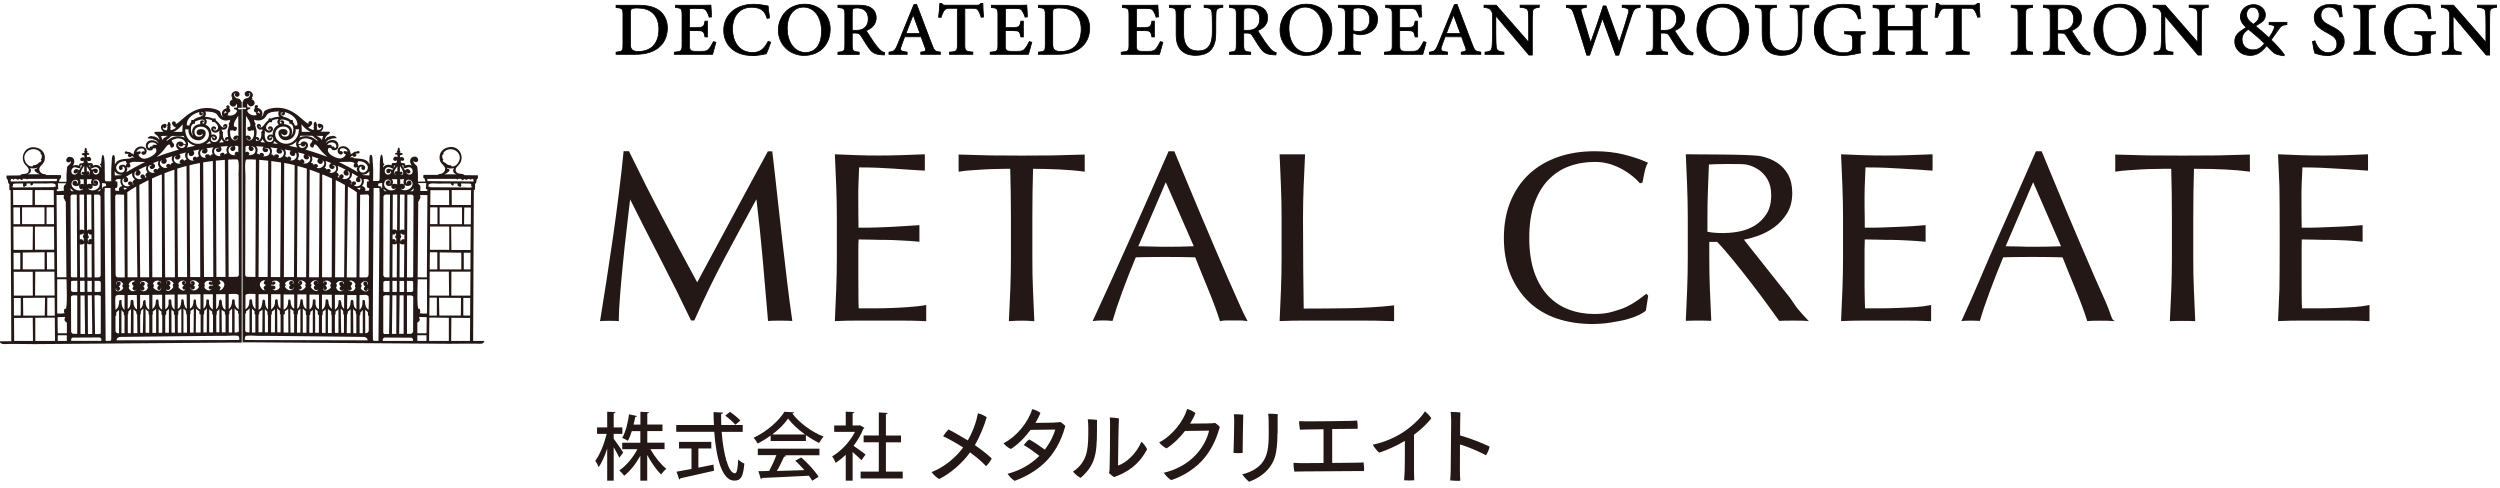 <?xml version="1.0" encoding="UTF-8"?><svg id="_レイヤー_1" xmlns="http://www.w3.org/2000/svg" viewBox="0 0 323 63"><defs><style>.cls-1{stroke:#231815;stroke-miterlimit:10;stroke-width:0px;}.cls-1,.cls-2{fill:#231815;}.cls-3,.cls-2{stroke-width:0px;}</style></defs><path class="cls-2" d="M42.67,18.7s0,0,0,0h0Z"/><path class="cls-2" d="M41.07,18.2c-.06-.04-.03,0,0,0h0Z"/><path class="cls-2" d="M38.99,17.04c.18,0,0-.1,0,0h0Z"/><polygon class="cls-2" points="41.73 37.31 41.73 37.31 41.73 37.31 41.73 37.31"/><path class="cls-2" d="M39.03,18.91c-.09-.03.15.05,0,0h0Z"/><path class="cls-2" d="M41.04,20.64c.03-.06-.06.13,0,0h0Z"/><path class="cls-2" d="M47.59,35.62s.02-.04.03-.06c0-.3-.07.11-.03.06Z"/><polygon class="cls-2" points="31.88 20.6 31.88 20.6 31.88 20.6 31.88 20.6"/><path class="cls-2" d="M32.57,38.91s0-.04,0,0h0Z"/><polygon class="cls-2" points="40.08 20.65 40.08 20.65 40.08 20.65 40.08 20.65"/><path class="cls-2" d="M33.4,14.33c-.05.09.11.08,0,0h0Z"/><path class="cls-2" d="M36.79,14.48s.13.04.21.06c-.07-.02-.14-.05-.21-.06Z"/><path class="cls-2" d="M40.52,19.65s0,0,0,0c.08.02.12.04.15.05-.04-.01-.11-.04-.16-.05Z"/><path class="cls-2" d="M34.26,39.03c0-.11,0,0,0,0h0Z"/><polygon class="cls-2" points="43.55 37.36 43.55 37.36 43.55 37.36 43.55 37.36"/><path class="cls-2" d="M42.56,21.31c.04-.09-.06.13,0,0h0Z"/><path class="cls-2" d="M44.24,40.08c-.06-.06.04.04,0,0h0Z"/><path class="cls-2" d="M45.8,21.13s-.05.1,0,0h0Z"/><path class="cls-2" d="M45.97,40.25c-.06-.05,0,.09,0,0h0Z"/><path class="cls-2" d="M42.11,38.73s-.06.07,0,0h0Z"/><path class="cls-2" d="M44.44,22.11c.05-.08-.08.12,0,0h0Z"/><path class="cls-2" d="M35.48,18.22c-.03.09.09.1,0,0h0Z"/><path class="cls-2" d="M33.6,18.37c.23.01.17-.11,0,0h0Z"/><path class="cls-2" d="M33.12,18.93s.14.17,0,0h0Z"/><path class="cls-2" d="M38.32,18.27c-.13.26,0,0,0,0h0Z"/><path class="cls-2" d="M34.05,37.1c.04-.15-.03.12,0,0h0Z"/><path class="cls-2" d="M40.15,37.05c.02.06.04-.02,0,0h0Z"/><path class="cls-2" d="M57.88,22.21c-.04.09,0,0,0,0h0Z"/><path class="cls-2" d="M41.61,18.02c.02-.15,0,.03,0,0h0Z"/><path class="cls-2" d="M62.54,44.09l-.02-.04h-1.39l.09-19.51.15-.04v-.04s.03-.41.01-.7c.19-.12.19-.35.18-.51.08-.09.18-.25.19-.26h0v-.34l-1.76-.02c-.2-.32-.83-.02-1.06-.45-.25-.46.3-.74.51-1.09.54-.89-.07-2.16-1.22-2.1-.93.05-1.57.72-1.41,1.62.08.44.39.6.62.94.27.39-.14.92-.58.92v.06l-.02-.06c-.1,0-.19.03-.24.12h-1.84l-.06.09v.28s.03.02.03.02c.01.01.07.08.14.1.06.11.06.26.1.38h-.96v-.96c0-.29-.06-.57-.07-.86,0-.31-.65-.51-.47-.88.04.13.14.19.28.19.49-.02.3-.72-.13-.72h-.02c-.68.02-.74.74-.39,1.17-.25-.15-.57-.13-.83-.02-.04-.47-.25-.21-.58-.37,0-.06-.01-.18,0-.29.03.03.09.06.18.06h.02c.45-.02.19-.68-.32-.44,0-.11.02-.24.04-.28.06-.07.22,0,.28-.09.15-.2-.23-.25-.34-.23v-.05c.09-.05.11-.17,0-.21,0-.1.02-.28-.06-.36-.21-.2-.21.29-.22.35-.14.03-.11.2,0,.24,0,0,0,0,0,0-.1,0-.35.04-.32.19.02.13.2.04.28.09.02.03.03.16.03.3-.06-.02-.13-.05-.23-.05h-.02c-.26,0-.44.4-.16.52v.03s.01-.02.01-.02c.06.02.12.02.16.02.07,0,.13-.04.16-.1.02.16.03.31-.15.37h-.36c-.16-.01-.18.19-.18.3-.39-.15-.84-.09-1.07.27l-.02-.03c0-.08.05-.19.07-.27.17-.07.11-.21-.05-.23-.07-1.12-.16-1.12-.22-1.12h-.02c-.13.05-.2.49-.21,1.24v.43c-.02.58-.03,1.29-.03,1.57-.03.11-.09.16-.12.17h-.71s.01-1.45.01-1.45c0,0-.03-.76-.07-1.18v-.06c-.01-.09-.01-.81-.28-.69-.19.09-.13.66-.13.79v.41s-.02,0-.02,0c-.32-.79-1.26-.67-1.96-.77-.13-.16-.41-.16-.57-.05.12-.1.21-.22.33-.31.2.43.8.03.4-.24.03,0,.06,0,.08,0h.07c.11,0,.29.02.37-.08.07-.09-.02-.25-.14-.25h-.02c-.07.03-.15.06-.22.08h-.04c-.11,0-.3.01-.4.17-.1.03-.22.11-.31.18-.02-.53-.36-1.04-.97-1.05h-.02c-.49,0-.87.43-.62.89.11.19.41.28.56.08.16-.21-.16-.44-.36-.31-.06-.65.89-.44,1.04.02-.07-.02-.16-.01-.21,0-.39-.22-.51.27-.08.35.08.02-.05.19-.06.21-.12.16-.31.28-.51.33-.58.13-2.25-.73-1.55-1.4,0,.13.18.1.25.04,0,0,0,0,0,.01.02.29.38.36.61.27.3-.11.4-.49.32-.76-.21-.73-1.17-.64-1.58-.17l-.02.02s0,0,0,0c-.02-.19.24-.23.28-.4h0c.08,0,.16,0,.22-.06.09,0,.2-.03.24-.12.08,0,.19.04.26-.02.12,0,.57.03.28-.19-.13-.1-.4-.19-.55-.09h-.05c-.1,0-.27,0-.32.1-.1,0-.26.04-.29.17-.07.04-.15.12-.22.21.06-.27.16-.48.39-.65.14-.1.5-.35.11-.41h-1.04c.4-.25.56-.9-.04-1.02-.69-.14-.14.95.12.39.16.27-.28.45-.49.44,0-.06-.01-.16-.08-.25.06-.13.02-.22-.03-.27.05-.05.13-.16.04-.22-.04-.07-.1-.49-.28-.32-.11.1-.2.44-.08.54h0c-.09.09-.07.21-.01.3-.02.03-.05.09-.06.2-.29-.05-.55-.22-.69-.32.2-.08.57-.42.53-.63-.08-.42-.71-.11-.45.16-.08-.02-.28-.11-.71-.49l-.1-.09c-.78-.71-1.67-1.35-2.77-1.48-.62-.07-1.3-.02-1.87.24-.11.05-.3.13-.34.26-.08.24-.1.52-.37.65.2-.2.21-.54.08-.78-.13-.26-.35-.31-.6-.4.19-.09.14-.32-.07-.34-.24-.02-.3.27-.21.43-.25.16-.12.53.18.52-.15.14.02.2.06.32-.48.18-1.13-.07-1.24-.57l.11-.13c.1-.06.31,0,.29-.19-.01-.12-.3-.09-.38-.09-.02-.09-.06-.47.06-.52-.09.04.19.35.23.37.15.07.34.01.47-.08.35-.25.15-.78-.26-.81.14,0,.21-.1.1-.2l-.02-.02h0c.44-.48-.3-1.14-.79-.75-.21.17-.17.52.1.61.3.1.56-.33.23-.45h.02c.42,0,.18.46,0,.59l-.07.05c-.15.02-.31.05-.44.13-.07.04-.22.32-.25.4v.71h.44s.05.12.02.15c-.06.06-.28.05-.46.03v30.15h1.09s25.63.19,25.63.19h0c.68,0,1.35-.01,2.03-.02.46,0,.91,0,1.37,0,.1,0,1,.09.95-.12.12-.03.2-.11.15-.23ZM46.26,20.82c.48-.01,1.04.17,1.23.62.16.38-.17.86-.61.86h.1-.1c-.68,0-.56-.99-.06-.72-.41.02.15.71.33.22.2-.52-.62-.7-.9-.33,0,0,0-.02,0-.03.04-.11.01-.28-.14-.31.1-.08.15-.18.15-.31ZM46.51,24.4s-.05.1-.05.14c-.09-.06-.2-.14-.33-.23.08,0,.16-.02.24-.05h.01c.12,0,.22,0,.3.02-.07.01-.13.05-.17.12h0s0,.01,0,0ZM46.66,23.77c-.17.31-.78.45-.99.09.23.19.47-.2.24-.37-.26-.19-.57.1-.51.36-.04-.03-.09-.05-.13-.08.31-.16.09-.51-.16-.59.27-.19.43-.51.35-.83.28.16.55.32.82.48-.37.13-.42.74.06.71.4-.02.21-.52.06-.49.45-.09.38.49.26.71ZM46.04,40.63v2.39s-.01.02-.02.03h-.37s-.03-3.12-.03-3.12c.14.15.29.28.35.32,0,.1-.03.31.08.37ZM45.67,39.01c0-.12-.04-.27-.19-.27h-.02c-.21,0-.17.45-.19.57-.05.28-.16.53-.43.68l.02-1.87h1.19s0,1.82,0,1.82c-.32-.21-.38-.57-.38-.92ZM45.3,39.96v3.08h-.5s.03-2.4.03-2.4c.1-.07.12-.21.12-.39.11-.06.24-.18.35-.3ZM45.34,37.07c-.12-.12.23-.31.16-.53-.03-.1-.5-.22-.33-.27.35-.1.66.18.77.47-.09.11-.15.33,0,.42-.04.12-.18.45-.53.46h-.03c-.15,0-.47-.07-.41-.28.04.42.73.07.38-.26ZM44.8,35.83l.15-11.73c.55.32.93.57,1.15.74l-.04,11h-1.26ZM44.94,20.91c.3,0,.64-.04.87.19,0,0-.01.02-.02.03-.06.11-.15.27-.08.39.08.16.35.16.47.04-.11.22-.11.48.06.67h-.03c-.78-.46-1.59-.9-2.42-1.3.38,0,.76-.01,1.14-.02ZM43.61,21.42c.34.15.7.32,1.06.51-.1.04-.18.1-.23.17-.16.24.03.59.33.59h.02c.46-.03.19-.6.05-.52.39-.21.42.52.26.7-.22.26-.63.38-.92.15.26.04.28-.31.13-.43-.27-.21-.57.11-.48.37,0,0,0,0,0,0-.07-.04-.15-.08-.23-.11.31-.12.13-.52-.13-.58.23-.23.28-.57.14-.86ZM44.07,39.01s0,0,0,.01c0,0,0,0,0-.01h0c0-.28-.37-.36-.33-.06,0,.42-.09.82-.47,1.06v-1.92h1.19s0,1.8,0,1.8c-.32-.23-.36-.53-.37-.88ZM44.44,40.66v2.31s-.06.04-.11.04h-.25s-.06-3.14-.06-3.14c.07.07.14.15.21.2.04.04.08.08.1.1,0,.08.03.36.03.43v.04s.07.02.07.02ZM43.74,43.01h-.47v-2.3c.06-.06.08-.17.09-.2v-.26c.16-.1.27-.17.37-.32v3.08ZM44.02,36.41c-.29.1-.2.5.05.58-.13.05-.22.19-.19.32.02.14.14.23.29.23.13,0,.21-.07.23-.21,0,0,0,0,0,0,.03.19-.21.3-.38.3h-.03c-.24,0-.35-.11-.46-.26.03.04.06.09,0,0-.03-.04-.02-.03,0,0-.08-.11-.1-.21-.11-.26.13-.08.09-.23.08-.36v-.02s-.02-.02-.02-.02c0,0-.03-.03-.07-.05.14-.24.37-.39.66-.36.16.01.54.23.28.41.08-.19-.16-.37-.34-.3ZM44.45,35.82h-1.16s.09-12.55.09-12.55c.36.17.73.38,1.04.55l.15.08-.11,11.92ZM42.8,21.08c-.11.05-.2.13-.24.23-.11.24.09.53.37.53.16,0,.32-.12.3-.29-.01-.13-.23-.16-.3-.24,0,0,.31,0,.4.12.11.15.14.35.08.52-.12.34-.6.47-.91.33.33.03.28-.44-.02-.46h-.02c-.08,0-.18.03-.25.11-.03-.13-.15-.22-.28-.25.23-.24.28-.59.13-.89.24.09.49.19.75.29ZM42.83,40.67l.03.03v2.32s-.49,0-.49,0v-3.1c.16.15.36.29.44.34,0,.12-.05.32.02.43ZM42.42,38.93c.01-.12-.03-.26-.18-.26h0c-.07,0-.12.03-.14.06-.06.07-.05.16-.04.17,0,.43-.05.88-.46,1.11v-1.94s1.27.01,1.27.01v1.83c-.33-.27-.43-.58-.44-.99ZM41.16,40.71h.01s.03.01.03.01v2.27s-.48,0-.48,0v-3.07c.13.13.28.25.33.29,0,.16-.04.38.1.5ZM40.77,38.93s.02-.14-.05-.21c.01.01.05.05,0,0,0,0,0,0,0,0-.03-.03-.07-.05-.13-.05h0c-.11,0-.22.11-.18.23,0,.41-.04.85-.43,1.09v-1.93s1.23.01,1.23.01v1.89c-.42-.2-.47-.62-.44-1.03ZM40.41,40v3s-.45,0-.45,0l.02-2.26.1-.09.03-.36c.09-.05.21-.17.31-.27ZM40.83,36.28c-.37-.02-.41.49-.1.61-.34.15-.18.59.16.59h0c.11,0,.18-.05.21-.15-.07.6-.86.04-.95-.27.11-.07.08-.2.08-.31v-.02s-.02-.02-.02-.02c-.03-.03-.07-.05-.11-.06.15-.25.37-.45.69-.43.3.02.48.46.11.46-.03,0-.07,0-.1-.02.03.01.06.02.1.02.29-.01.2-.38-.05-.4ZM41.2,35.82h-1.26s.07-13.9.07-13.9c.41.14.82.28,1.22.44l.06.02-.09,13.44ZM39.19,39.41s-.08-.52-.07-.52c.05-.31-.34-.31-.32,0-.03.38-.07.77-.4,1.03l.02-1.88h1.17s0,1.89,0,1.89c-.22-.12-.34-.3-.4-.52ZM39.59,40.71v2.28s-.47,0-.47,0v-3.12c.13.14.31.28.38.33l.02.44.07.07ZM38.83,42.98h-.46s.02-2.35.02-2.35l.08-.04v-.03s.02-.21.03-.39c.08-.06.2-.17.31-.28v3.09ZM39.51,37.03c-.11.28-.7.76-.94.31.03.03.08.06.15.06-.02,0-.04,0,0,0,.01,0,0,0,0,0,.04,0,.09-.01.14-.04l.02.02v-.03c.2-.14.08-.42-.13-.47.26-.05.45-.44.15-.57-.25-.11-.42.26-.14.3,0,0,0,0,0,0-.3.11-.28-.38.14-.38.3,0,.52.17.63.43-.11.11-.14.24-.01.36ZM39.55,35.81h-1.18s.07-14.37.07-14.37c.4.11.81.22,1.2.35l-.09,14.02ZM37.55,38.93c0,.08,0,.04,0,0h0c-.01-.31-.33-.34-.32,0v.04c0,.42-.14.9-.59,1.04v-1.97c.45,0,.9,0,1.37.01v1.84c-.39-.2-.44-.57-.46-.95ZM38,40.6v2.37s-.47,0-.47,0l-.03-3.1c.14.15.34.25.42.28v.4s.07.05.07.05ZM35.03,39.99v-1.98s1.21,0,1.21,0v1.85c-.32-.21-.34-.63-.36-.97.04-.12-.04-.21-.17-.22-.13,0-.19.11-.18.22.04.43-.13.84-.51,1.09ZM35.52,39.95v2.99h-.5s.01-2.29.01-2.29l.09-.05v-.34c.15-.1.29-.19.4-.31ZM35.19,36.54c-.23-.27.39-.3.5-.28.22.05.4.2.47.4,0,0,0,0,0,0-.09.07-.06.17-.06.27,0,.11.09.11.02.25-.09.18-.34.32-.55.33h-.02c-.2,0-.35-.13-.38-.2.14.21.5,0,.41-.23-.08-.21-.33-.22-.51-.16v-.17c.17.09.48.06.52-.16.04-.26-.45-.31-.4-.07ZM36.15,40.14l.02.45.08.04v2.31s-.42,0-.42,0l-.02-3.13c.1.17.27.28.33.32ZM36.19,35.8h-1.2s.06-14.99.06-14.99c.42.05.84.11,1.26.18l-.11,14.81ZM35.07,19.99h0s0,0,0,0h0ZM36.05,20.4c-.18,0-.09-.05-.05-.11-.01.01-.02.02,0,0,.02-.03.01-.02,0,0,.25-.32-.56-.57-.6-.07h0c-.03-.15-.15-.27-.32-.28h-.01s-.01,0-.02,0c.15-.3.13-.65-.12-.9.3.03.61.08.94.13-.3.25-.12.73.29.68.16-.02.31-.11.3-.28,0-.16-.17-.16-.21-.27,0-.02.27.12.3.14.13.14.16.32.11.49-.07.29-.3.48-.62.48ZM34.26,39.03c.02-.34-.32-.48-.36-.09-.04.4-.05.88-.49,1.09v-2.02c.37,0,.77,0,1.22,0v1.95c-.4-.27-.37-.92-.37-.93ZM34.62,40.69v2.25s-.4,0-.4,0v-3c.11.15.26.26.32.3l.03.48.06-.02ZM33.92,40l-.03,2.93h-.01c-.16,0-.32,0-.48,0v-2.28s.09-.04.09-.04v-.03s.02-.15.02-.32c.17-.06.31-.16.41-.27ZM34.34,36.84s-.26.19-.28.26c-.02.07.09.43.21.37-.33.17-.67-.41-.7-.63-.02-.19.07-.38.23-.5.06-.04.36-.21.43-.11,0,0-.16.27-.16.32,0,.21.24.18.28.29ZM34.58,35.79h-1.18s.09-15.14.09-15.14c.37.03.76.07,1.16.11l-.07,15.03ZM33.98,20.18c.47-.17-.38-.8-.47-.16-.05-.11-.17-.18-.3-.18h0s-.03,0-.04,0c.16-.29.17-.65-.05-.91-.01-.01-.02-.03-.04-.04.33.02.66.04.99.07-.3.26-.12.76.31.7.17-.03.3-.19.24-.35-.08-.21-.37-.11-.4-.14-.07-.11.4-.04.46,0,.19.13.25.34.19.55-.1.4-.5.53-.9.48ZM33.6,18.37c.17-.11.27-.28.32-.42.05.14.16.32.34.46-.21-.02-.43-.03-.66-.05ZM34.87,18.36c-.58,0-.7-.63-.68-1.07.14-.15-.04-.29.01-.45.12.18.32.3.54.3.36,0,.71-.41.43-.72-.24-.26-.75.04-.45.31l.11.1v-.14s0-.1.08-.1h0c.12,0,.04.23-.03.26-.15.06-.34-.03-.42-.14-.24-.35.09-.7.35-.92h.32s.04-.23.04-.23c.25-.13.61-.17.83-.19-.21.21-.23.56.02.74-.57.23-.8.77-.8,1.32-.06-.02-.14-.05-.24-.05h-.02c-.33.01-.61.4-.34.66.36.34.74-.26.48-.31h-.03c-.13,0-.1.14-.2.16-.12,0-.1-.17-.03-.21.16-.09.34-.02.43.13.15.26-.12.55-.4.55ZM35.48,18.22c.09.1.23.25.44.38-.25-.04-.47-.07-.67-.09.13-.08.2-.2.23-.29ZM36.64,40.66l.16-.09v-.35c.08-.05.31-.19.44-.32l.02,3.06h-.62s0-2.31,0-2.31ZM36.84,36.69c-.11-.17.37-.42.47-.45.18-.05.43-.07.57.07.13.13.08.38-.14.38h0s-.08-.02-.1-.05c0,0,0,0,0,0,.24.11.36-.22.12-.32-.27-.11-.47.18-.38.4.01.05.08.1.17.13-.32.11-.22.57.12.53h.01c.15-.02.32-.22.13-.33.33.16-.09.46-.3.46-.29,0-.64-.23-.7-.51.13-.06.14-.26.02-.34ZM37.98,35.8h-1.3s.04-14.75.04-14.75c.45.08.9.18,1.35.29l-.09,14.45ZM37.43,20.69s.06.03,0,0c.49,0-.02-.81-.32-.31,0,0,0,0,0,0-.05-.11-.15-.17-.28-.19.15-.28.16-.62-.05-.88.27.05.54.1.81.16-.24.19-.18.55.11.66.13.05.29.03.39-.07.07-.07.03-.26.07-.29.17-.14.18.46.15.53-.14.32-.52.54-.88.38ZM37.3,18.83c.43-.07.73-.3,1.03-.58,0,0,0,.01,0,.02-.13.26-.09.57.08.79-.35-.08-.73-.15-1.11-.23ZM39.11,21.08c.57.07-.07-.94-.37-.3-.06-.12-.19-.17-.32-.17.2-.26.29-.63.1-.92.24.06.54.14.86.23-.27.2-.17.59.15.67.13.03.29,0,.36-.12.11-.16-.02-.26-.12-.38-.01-.02.19.1.2.11.11.12.14.29.1.44.01-.06.03-.13,0,0-.02.1-.01.06,0,0-.1.41-.59.6-.97.43ZM39.39,18.58c.46.33-.51.92-.81.21l.27-.1c.02.1.09.19.17.22.23.08.56-.08.36-.33ZM40.89,21.64c.33-.04.17-.45-.09-.46-.12,0-.22.07-.27.17,0-.18-.18-.31-.36-.32.19-.24.25-.56.11-.84.3.1.61.19.9.3-.06.04-.11.09-.14.16-.11.23.08.51.34.53.25.02.47-.3.24-.47.71.32-.05,1.29-.73.95ZM41.6,40.75l.09-.11v-.37c.11-.06.26-.19.38-.3v3.04s-.47,0-.47,0v-2.26ZM42.76,37.11c-.13.3-.92.7-1.03.19,0,.03.01.06,0,0,0-.03,0-.02,0,0-.01-.07,0-.14.08-.15-.14.14.02.3.18.31.34,0,.29-.5,0-.57.26-.06.37-.41.09-.52-.17-.07-.41.09-.26.26,0,0,0,0,0,0-.32-.19.2-.39.35-.39.29,0,.52.16.63.41-.17.08-.19.34-.04.45ZM41.61,35.82l.02-13.21s.04-.04.06-.07c.41.17.82.34,1.21.52l-.04,12.76h-1.26ZM43.12,18.43c.33.11.52.62.09.74.07-.21-.17-.33-.34-.21.01-.11-.04-.24-.17-.25-.14-.02-.28.02-.42.01.1-.29.58-.38.84-.29ZM41.76,17.57c-.05.11-.13.3-.15.45,0,.03,0,.06,0,.09-.02-.05-.06-.1-.11-.12-.07-.12-.14-.21-.29-.22-.02-.07-.14-.2-.24-.15-.02,0-.05-.05-.07-.07l.87.02ZM40.13,17.03c-.42,0-.96.01-1.14.01,0-.33-.02-.65-.05-.98.34.4.69.76,1.19.97ZM38.83,17.54h1.51s.12.1.2.13c.03.1.1.16.2.18.03.08.09.13.19.14.04.08.08.16.14.2-.03,0-.07,0-.09,0-.12-.11-.7-.6-1.41-.6h-.02c-.4,0-.67.08-.86.21.07-.11.11-.21.14-.27ZM39.12,17.93c.44-.14.9,0,1.28.21-.1.08-.12.21-.17.32-.25.08-.2.52.03.59.4.12.2-.38.42-.39.26,0,.54.49.67.65.28.36.61.66.96.96-.69-.27-1.27-.45-1.78-.62-.06-.02-.05-.01,0,0-.36-.11-.72-.24-1.08-.34.41-.18.5-.83.02-1-.2-.07-.48-.04-.58.16-.06.12-.16.18-.32.15-.09-.02.06-.31.08-.35.11-.17.27-.29.47-.36ZM37.81,18.33c-.63.4-1.45.3-1.96-.23-.46-.47-.39-1.31.23-1.63.5-.25,1.33-.12,1.35.54,0,.29-.13.59-.45.64-.29.05-.7-.08-.59-.43.13.35.66.32.75-.05.08-.33-.26-.51-.57-.5-1.05.03-.57,1.46.32,1.45.84,0,1.38-.68,1.31-1.44.11.05.28.04.39-.03.09.44-.15,1.26-.78,1.66ZM36.58,14.67s-.02,0-.02,0h0s-.05-.07-.1-.07h0c-.24.02-.1.31.09.31.24,0,.33-.23.24-.42.39.08.33.08.21.06.75.23,1.5.85,1.42,1.66-.03,0-.06-.01-.09-.01h-.02c-.09,0-.15.02-.2.07-.05-.16-.12-.34-.25-.47l-.04-.3h-.27c-.07-.07-.29-.27-.88-.41-.14-.07-.38-.18-.41-.36-.03-.21.32-.31.32-.05ZM37.38,15.72v.26s.24.02.24.02c.45.3.29,1.2,0,1.56.33-.79-.05-1.47-.95-1.53.11-.18.05-.47-.22-.48h-.01c-.34,0-.27.21-.04.29.08.03-.19.29-.25-.03-.12-.68,1-.24,1.23-.09ZM33.4,14.33c.13.1.21.24.17.4-.05-.12-.2-.19-.33-.2.06-.04.11-.1.16-.2ZM34.45,14.88c.25-.45,1.12-.48,1.6-.48-.07.08-.1.18-.1.28,0,.18.08.31.16.39-.27.02-.8.07-1.06.24-.23-.03-.28-.03-.28-.03h-.05l-.05.26c-.25.18-.42.38-.59.63-.09.13-.25.31-.43.29-.1-.01-.29-.09-.19-.21.02,0,.07.07.1.13l.02.04h.05c.25-.07,0-.41-.17-.41h-.02c-.54.03-.18.98.48.69-.01.1-.03.2-.04.22-.16.1-.15.21-.11.29,0,.25,0,.6-.18.8-.12.13-.28.27-.47.18-.12-.06-.08-.26.06-.24,0,0,0,.01,0,.02-.05.2.24.23.3.05.07-.21-.21-.38-.4-.33.07-.34.15-.81-.02-1.13,0-.05,0-.19-.11-.35.14-.19.04-.34-.09-.47.02-.11,0-.21-.04-.28.7.26,1.3.04,1.64-.58ZM31.78,14.96c.26.46.63.83.56,1.36,0-.14-.16.05-.01.1-.66-.23-.35.78.08.45l.07-.05c.1.07.23.05.32-.02.07.39.05.97-.29,1.24-.42.34-.9-.22-.48-.3-.23.1-.04.34.14.34h.02c.5-.02.11-.79-.43-.51,0-.93.02-1.94.02-2.61ZM31.74,18.99c-.02-.19.38-.14.48-.14-.26.28.02.86.42.61.28-.18.07-.62-.24-.44.04-.05.11-.09.21-.09h.02c.36.02.44.44.34.7-.13.35-.53.46-.89.41.35-.08-.02-.66-.36-.35,0-.14,0-.38,0-.7ZM31.88,20.6s-.03,0,0,0c.04,0,.06,0,.07,0,.01,0,.01,0,0,0-.02,0-.05,0-.07,0,.23-.02.65-.01,1.18.02l-.06,15.16c-.97,0-1.1-.01-1.11-.02-.17-.03-.21-.24-.21-.24.01-4.3.02-8.6.03-12.9,0-.18-.16-2,.16-2.03ZM32.57,38.91c0-.11-.03-.25-.18-.25h0c-.24,0-.16.38-.18.52-.04.29-.2.64-.5.76,0-.59.01-1.18.01-1.77,0-.31,1.12-.18,1.29-.18v1.94c-.32-.26-.43-.65-.43-1.03ZM32.99,40.65v2.31s-.44,0-.44,0v-3.09c.12.14.29.28.34.33v.35s.09.1.09.1ZM31.69,41.47v-.94s.1-.08.1-.08v-.03s0-.1.01-.23c.19-.06.34-.23.44-.36v3.12c-.28,0-.56.03-.56-.32,0-.39,0-.78,0-1.16ZM32.18,43.93c-.13-.02-.48.04-.56-.06,0-.17.05-.44.18-.48-.02,0-.11.03,0,0,.48-.08,1.03,0,1.51,0,.63,0,1.27,0,1.9.01,1.62.01,3.25.03,4.87.05,2.32.03,4.64.06,6.96.08.01,0,.02,0,.03,0h0c.24.06.44.18.41.44l-15.31-.04ZM46.56,40.64c-.02-.11,0-.24.01-.26.12-.09.2-.23.3-.34v3.01c-.11,0-.24,0-.38,0-.01-.01-.02-.02-.03-.03v-2.25l.1-.1v-.03ZM47.63,42.76s-.04.28-.42.29h-.02s-.01-3.02-.01-3.02c.13.12.29.25.35.29l.02.45.09.02v1.95ZM47.63,40.03c-.43-.29-.45-.67-.48-1.14,0,0,0,0,0,0-.05-.2-.37-.17-.32.03v.08c.02.35-.07.8-.38,1.03v-1.9h.04c.27,0,1.08-.17,1.13.22.07.55,0,1.13,0,1.68ZM47.2,36.37c-.39.03-.29.53,0,.63-.12.06-.18.16-.18.31,0,.17.16.28.28.28h.02c.17-.03.32-.27.1-.36.17.01.2.2.12.31-.12.16-.39.12-.55.05-.15-.07-.34-.2-.38-.37-.01-.06.06-.07.08-.12.04-.08.02-.21.02-.29l-.04-.05s-.06-.03-.07-.04c.11-.22.37-.43.64-.4.27.03.47.47.09.47.25,0,.14-.44-.15-.41ZM47.67,25.8c0,.37,0,.73,0,1.1,0,1.15-.01,2.3-.02,3.45,0,1.74-.02,3.48-.03,5.22-.01.03-.02.05-.03.06-.05.11-.13.21-.26.21h-.89s.09-10.68.09-10.68l1.01-.04c.2.12.14.48.14.68ZM47.65,24.64s-.15.01-.49.02c.16-.31-.09-.57-.4-.62.23-.22.33-.61.21-.9.3,0,.65-.07.71.29h-.1c-.08,0-.19.03-.17.13,0,.17-.11.78.22.73h.08c0,.3-.05.35-.05.35ZM47.72,22.56c0,.07-.01.09-.03.1,0,0-.02,0-.02,0l-.83-.04s-.04-.02-.07-.04c.39,0,.78-.14.95-.5v.48ZM52.12,21.37c.04.09-.03.33.1.37h.03s0,0,0,0c.32,0,.59-.31.91,0,.27.26.2.83-.26.82-.22,0-.42-.16-.34-.38,0,0,.01-.02.02-.02-.03.12.04.25.18.25h.02c.6-.04,0-.94-.45-.39-.13-.23-.27-.45-.41-.67.07.01.15.02.19.03ZM51.71,23.82v-.67s.53,0,.53,0c-.16.21-.13.52-.03.67-.03-.04-.06-.08,0,0,.04.06.02.03,0,0,.25.36,1.13.23.94-.27-.24-.6-.93.14-.45.23-.25,0-.32-.35-.14-.49.3-.22.7.07.74.36.09.68-.9,1.2-1.47.79.01-.02.02-.05.03-.1.18.27.49-.05.46-.27-.03-.28-.37-.44-.62-.26ZM51.89,22.59c-.08,0-.12-.05-.13-.08,0,0,0,0,0-.01.36.16.33-.5-.09-.27v-.79c.12.15.76,1.12.21,1.15ZM51.68,25.14h.59s-.03,4.59-.03,4.59c-.17-.12-.44-.09-.59.06l.02-4.65ZM51.84,31.23c-.14-.11-.11-.31-.12-.47.14-.03.13-.22.09-.32-.02-.06-.05-.06-.07-.06.02-.13.06-.3.1-.36-.09.23.22.35.41.29v.62c-.17-.06-.44,0-.43.21,0,.04.01.07.03.1ZM51.65,31.43c.08.08.19.15.33.15h.02c.09,0,.17-.01.23-.04l-.03,4.29h-.58s.02-4.4.02-4.4ZM52.21,36.29v1.44s-.59,0-.59,0v-1.43c.2,0,.4,0,.59,0ZM51.62,38.16h.53s0,4.97,0,4.97h-.58s.06-4.97.06-4.97ZM51.35,21.49l-.02.67c-.38-.21-.46.43-.14.35-.21.17-.3-.26-.26-.37.09-.24.26-.45.42-.65ZM50.7,37.71v-1.42c.18,0,.37,0,.57,0v1.43c-.2,0-.39,0-.57,0ZM51.22,38.16l-.02,4.98h-.56s.06-4.98.06-4.98h.53ZM51.26,35.84h-.56s.02-4.33.02-4.33c.18.11.41.07.57-.05l-.03,4.38ZM51.12,30.01c.05.11.05.26.06.38-.11.03-.15.28-.08.36.02.03.05.03.1.03,0,.1,0,.26-.01.3v.02c-.02.11-.05.2-.19.21.34-.14,0-.55-.28-.38v-.64c.19.07.47-.06.4-.28ZM50.73,29.69l.02-4.55h.58s-.03,4.65-.03,4.65c-.14-.14-.39-.19-.57-.1ZM50.63,23.15h.68s0,.69,0,.69c-.07-.05-.18-.1-.32-.1-.1,0-.2.02-.29.07.13-.2.09-.49-.08-.66ZM49.84,21.74c.17-.17.43-.18.64-.07.12.06.28.22.37.01l.03-.06v-.02c0-.07.02-.16.02-.2.06,0,.12-.01.18-.01-.12.16-.32.42-.41.59-.2-.22-.81-.28-.76.15.06.44.69.22.49-.04.05.02.13.08.13.14,0,.03-.06.33-.4.33h-.03c-.4-.02-.51-.57-.26-.81ZM50.12,23.19v-.06s0,.06,0,.06c.26,0,.42.2.35.44-.02.08-.25.28-.3.11.35.14.39-.58-.08-.42-.42.14-.27.72.15.72h.03c.13,0,.24-.05.32-.11-.18.33.3.71.48.34,0,.08.01.15.01.16h0c-.08.07-.25.17-.5.17h-.02c-.36,0-.73-.23-.88-.54-.14-.31,0-.86.42-.87ZM49.56,24.39c.1.13.23.23.4.31h-.2c-.13-.03-.18-.15-.2-.19v-.12ZM49.55,25.36l.02-.04c.08-.11.15-.17.17-.18.05,0,.3,0,.65,0l-.07,10.7h-.23c-.29,0-.45.04-.57-.25l.02-10.23ZM49.53,36.47c0-.09.14-.15.2-.17h.6s0,1.41,0,1.41c-.21,0-.61.07-.8-.06v-1.18ZM49.53,38.27c.17-.21.57-.11.81-.11l-.07,4.99h-.66s-.09-.15-.09-.15v-4.74ZM48.9,44.04h-.58c-.08-.04-.13-.08-.14-.13-.04-.24.03-10.7.09-19.62.14,0,.55,0,.67,0v-.06s0,.06,0,.06c.07,0,.09.04.09.07v.48h.02s-.15,19.2-.15,19.2ZM49.37,24.35s-.04,0-.06,0c-.01-.28-.21-.29-.45-.3l.02-.34.5-.08v.71ZM53.34,44.05h-3.88v-.29l.2-.15,3.52.02.19.18-.03.25ZM53.36,42.91l-.21.22h-.57s0-4.95,0-4.95c.26,0,.65-.09.81.15l-.02,4.59ZM53.38,37.6c-.08.08-.2.13-.23.13-.01,0-.24,0-.58,0v-1.44s.33,0,.33,0c.11,0,.43-.03.48.11v1.21ZM53.39,35.76c-.05.05-.12.08-.14.08h-.67s.05-10.69.05-10.69h.58c.13,0,.19.11.22.2l-.05,10.41ZM53.43,24.57c-.08.1-.14.13-.15.14h-.26c.17-.1.31-.23.41-.39v.25ZM57.21,20.81c-.05-.1.19-.22-.02-.31-.04-.04-.07-.43-.04-.48.11-.02.21-.19.14-.29.09-.12.38-.45.96-.45v-.06s.01.06.01.06c.65,0,1.25.61,1.14,1.23-.08.46-.5,1.1-1.08.99,0,0,0,0,0,0,.01-.13-.11-.16-.23-.16-.21,0-.37-.13-.51-.26-.1-.09-.32-.15-.37-.26ZM57.88,22.21h0v-.06h0s.01.06.01.06h.02c.11,0,.2-.2.15-.29-.07-.13-.32-.06-.34-.26.09.05.26.11.49.11h.02c.22,0,.38-.04.47-.06-.17.1-.2.36-.12.51.1.21.22.22.42.3-.53.01-1.06,0-1.59,0,.16-.1.38-.11.46-.3ZM55.07,23.67l-.05.77h.19v.23c-.08,0-.83,0-.88.01-.01-.01-.03-.04-.04-.07.04-.36.12-.64-.26-.85,0-.12,0,.28,0-.11h1.04ZM55.09,44.05h-1.17v-.73h1.18v.73ZM55.1,43.06h-1.18v-1.38c.25-.12.42-.37.23-.61,0-.06.03-.11.05-.12.06,0,.85.02.93.03l-.02,2.08ZM54.09,39.95h0s0,0,0,0h0ZM54.16,40.45s.02-.01.03-.01h.04s.02-.02.02-.02c.01-.02.06-.06.02-.42v-.02s-.01-.01-.01-.01c-.04-.05-.1-.08-.17-.07-.27,0-.12-3.42-.12-3.81h1.2s0,4.39,0,4.39c-.06.09-.93.01-1.01-.02ZM55.16,35.83h-1.2c0-.8.08-9.06.08-9.79.11-.06.15-.21.16-.28.15-.05.14-.47.05-.56h.97l-.07,10.64ZM55.17,23.11h3.78s.07.07.1.08h.02s.05,0,.12-.08h.44s.03.17.03.17h.06s.2-.05.25-.14c.05,0,.12,0,.16,0l.03.1h.06c.08-.02.21-.06.26-.12.06,0,.15,0,.22,0,0,.04.01.08.06.09h.03s.11-.02.14-.09c.07,0,.15,0,.21,0,0,.11.06.21.06.33l-5.95-.05-.07-.29ZM57.99,44.05h-2.55s.03-3.02.03-3.02h.22s2.3.03,2.3.03v2.99ZM55.59,26.49l.02-1.92h2.41s.01,1.92.01,1.92h-2.45ZM59.69,26.8v2.17s-2.89,0-2.89,0v-2.17h2.89ZM56.52,26.79v2.17s-.96,0-.96,0l.02-2.17h.94ZM58.04,29.28v3s-2.5-.01-2.5-.01l.02-3h2.47ZM59.6,32.64v2.17s-2.79,0-2.79,0v-2.2s2.79.04,2.79.04ZM56.5,32.6v2.21s-.98,0-.98,0l.02-2.22h.96ZM57.99,35.1l.03,3.09h-2.53s.03-3.1.03-3.1h2.47ZM56.44,38.47v2.31s-.97,0-.97,0l.02-2.32h.95ZM56.76,40.78l-.04-2.31,2.84.02-.02,2.28h-2.79ZM60.72,44.05h-2.43s.03-2.99.03-2.99l2.42.02-.02,2.97ZM60.74,40.77h-.88s0-2.28,0-2.28h.89s-.01,2.28-.01,2.28ZM60.76,38.19h-2.45s.01-3.09.01-3.09h2.46s-.02,3.09-.02,3.09ZM60.78,34.81h-.86v-2.16h.87s-.01,2.16-.01,2.16ZM60.8,32.3h-2.48s-.03-3.02-.03-3.02h2.52s-.02,3.02-.02,3.02ZM60.82,28.98h-.86s.02-2.17.02-2.17h.86s-.01,2.17-.01,2.17ZM60.84,26.49h-2.47s-.01-1.93-.01-1.93h2.5s-.02,1.93-.02,1.93ZM61.06,24.11c-.05.2-.83.11-.97.11-.57,0-1.14,0-1.71-.01-.93,0-1.85-.02-2.78-.02-.05-.04-.14-.11-.2-.05,0,0-.02,0-.04.01v-.24c.08-.32.95-.19,1.2-.19.58,0,1.16,0,1.74-.01-.13.11.14.26.24.26h.02s.07-.04.06-.26h.49c0,.11-.02.46.22.32v.11s.06,0,.06,0c.28.05.19-.29.18-.44l1.14.02s.11.05.17.06c0,.11-.05.45.19.33h0Z"/><path class="cls-2" d="M55.6,24.19c.37,0-.04-.03,0,0h0Z"/><polygon class="cls-2" points="37.55 38.92 37.55 38.93 37.55 38.92 37.55 38.92"/><path class="cls-2" d="M19.88,18.7s0,0,0,0h0Z"/><path class="cls-2" d="M21.48,18.2c.06-.04.03,0,0,0h0Z"/><path class="cls-2" d="M23.56,17.04c-.18,0,0-.1,0,0h0Z"/><polygon class="cls-2" points="20.82 37.31 20.82 37.31 20.82 37.31 20.82 37.31"/><path class="cls-2" d="M23.52,18.91c.09-.03-.15.05,0,0h0Z"/><path class="cls-2" d="M21.51,20.64c-.03-.06.06.13,0,0h0Z"/><path class="cls-2" d="M14.96,35.62s-.02-.04-.03-.06c0-.3.07.11.03.06Z"/><polygon class="cls-2" points="30.67 20.6 30.67 20.6 30.67 20.6 30.67 20.6"/><path class="cls-2" d="M29.98,38.91s0-.04,0,0h0Z"/><polygon class="cls-2" points="22.47 20.65 22.47 20.65 22.47 20.65 22.47 20.65"/><path class="cls-2" d="M29.15,14.33c.05.09-.11.08,0,0h0Z"/><path class="cls-2" d="M25.76,14.48s-.13.04-.21.06c.07-.02.14-.05.21-.06Z"/><path class="cls-2" d="M22.03,19.65s0,0,0,0c-.08.02-.12.04-.15.05.04-.01.11-.04.16-.05Z"/><path class="cls-2" d="M28.29,39.03c0-.11,0,0,0,0h0Z"/><polygon class="cls-2" points="19 37.36 19 37.36 19 37.36 19 37.36"/><path class="cls-2" d="M19.99,21.31c-.04-.09.06.13,0,0h0Z"/><path class="cls-2" d="M18.31,40.08c.06-.06-.04.04,0,0h0Z"/><path class="cls-2" d="M16.75,21.13s.05.1,0,0h0Z"/><path class="cls-2" d="M16.58,40.25c.06-.05,0,.09,0,0h0Z"/><path class="cls-2" d="M20.45,38.73s.06.07,0,0h0Z"/><path class="cls-2" d="M18.11,22.11c-.05-.08.08.12,0,0h0Z"/><path class="cls-2" d="M27.07,18.22c.03.09-.09.1,0,0h0Z"/><path class="cls-2" d="M28.95,18.37c-.23.01-.17-.11,0,0h0Z"/><path class="cls-2" d="M29.43,18.93s-.14.17,0,0h0Z"/><path class="cls-2" d="M24.23,18.27c.13.26,0,0,0,0h0Z"/><path class="cls-2" d="M28.5,37.1c-.04-.15.03.12,0,0h0Z"/><path class="cls-2" d="M22.4,37.05c-.02.06-.04-.02,0,0h0Z"/><path class="cls-2" d="M4.67,22.21c.04.09,0,0,0,0h0Z"/><path class="cls-2" d="M20.94,18.02c-.02-.15,0,.03,0,0h0Z"/><path class="cls-2" d="M.16,44.32c-.05.21.85.12.95.12.46,0,.91,0,1.37,0,.68,0,1.35.01,2.03.02h0l25.63-.2h1.09s0-30.15,0-30.15c-.18.02-.4.03-.46-.03-.03-.03-.01-.13.02-.15h.44v-.71c-.03-.08-.18-.36-.25-.4-.13-.07-.29-.11-.44-.13l-.07-.05c-.18-.13-.43-.59,0-.59h.02s0,0,0,0c-.33.11-.06.54.23.45.27-.09.31-.44.1-.61-.49-.39-1.23.27-.79.75h0s-.02.02-.02.02c-.11.1-.04.2.1.2-.41.03-.61.56-.26.81.13.09.32.15.47.08.05-.02.32-.33.23-.37.12.05.08.44.06.52-.08,0-.36-.03-.38.09-.02.19.19.13.29.19l.11.13c-.11.5-.76.75-1.24.57.04-.12.21-.18.06-.32.3.02.42-.36.18-.52.08-.16.02-.45-.21-.43-.22.02-.26.26-.07.34-.25.09-.47.15-.6.4-.12.24-.12.58.08.78-.27-.14-.28-.41-.37-.65-.04-.13-.23-.21-.34-.26-.57-.26-1.25-.32-1.87-.24-1.1.13-2,.77-2.77,1.48l-.1.09c-.43.38-.63.47-.71.49.26-.26-.37-.57-.45-.16-.04.22.33.56.53.63-.14.1-.4.26-.69.32-.01-.11-.04-.17-.06-.2.06-.09.08-.21-.01-.29h0c.12-.11.03-.44-.08-.55-.18-.17-.24.25-.28.32-.08.06,0,.17.04.22-.05.05-.09.14-.03.27-.07.09-.08.18-.08.25-.21,0-.65-.17-.49-.44.26.56.81-.53.12-.39-.6.12-.44.77-.04,1.01h-1.04c-.39.07-.03.32.11.42.23.17.33.38.39.65-.06-.09-.14-.17-.22-.21-.03-.13-.19-.16-.29-.17-.05-.11-.22-.1-.32-.1h-.05c-.15-.1-.42-.01-.55.09-.29.22.15.2.28.19.07.06.18.02.26.02.04.09.15.12.24.12.06.06.14.06.22.06h0c.04.18.3.22.28.4,0,0,0,0,0,0l-.02-.02c-.41-.47-1.38-.55-1.58.17-.08.27.02.65.32.76.23.09.59.02.61-.27,0,0,0,0,0-.01.07.06.25.1.25-.04.7.67-.97,1.53-1.55,1.4-.2-.04-.39-.17-.51-.33-.02-.02-.14-.19-.06-.21.42-.09.31-.57-.08-.35-.05,0-.14-.01-.21,0,.16-.46,1.11-.67,1.04-.02-.2-.13-.52.1-.36.31.15.2.46.12.56-.08.25-.46-.13-.89-.62-.89h-.02c-.61.01-.95.52-.97,1.05-.08-.07-.2-.15-.31-.18-.1-.15-.3-.16-.4-.16h-.04c-.08-.02-.15-.05-.22-.08h-.02c-.12,0-.21.16-.14.25.08.1.26.08.37.08h.07s.05,0,.08,0c-.4.26.21.67.4.24.12.09.21.21.33.31-.16-.11-.44-.11-.57.05-.7.09-1.64-.02-1.96.77h-.01s0-.42,0-.42c0-.14.05-.71-.13-.79-.26-.12-.26.6-.27.69v.06c-.04.42-.07,1.17-.07,1.18v1.45s-.7,0-.7,0c-.02-.02-.09-.07-.12-.17,0-.28-.01-1-.02-1.57v-.43c-.02-.75-.1-1.19-.22-1.24h-.02c-.06,0-.15,0-.22,1.12-.16.02-.23.17-.05.23.02.08.07.19.07.27l-.02.03c-.23-.36-.68-.42-1.07-.27,0-.11-.02-.31-.18-.31h-.36c-.18-.05-.17-.2-.15-.36.03.06.09.1.16.1.04,0,.1,0,.16-.02l.02.02v-.03c.27-.12.1-.51-.17-.52h-.02c-.1,0-.17.02-.23.05,0-.15,0-.28.03-.3.08-.05.25.04.28-.09.03-.14-.22-.2-.32-.19,0,0,0,0,0,0,.11-.05.14-.21,0-.24-.01-.05-.01-.55-.22-.35-.08.08-.07.26-.06.36-.11.04-.1.16,0,.21v.05c-.12-.02-.49.03-.34.23.07.09.22.02.28.09.02.04.03.17.04.28-.51-.24-.78.42-.32.44h.02c.09,0,.15-.03.18-.06.01.11,0,.23,0,.29-.33.16-.54-.1-.58.37-.26-.11-.58-.13-.83.02.35-.43.29-1.15-.39-1.17h-.02c-.43,0-.62.7-.13.72.13,0,.24-.06.28-.19.19.37-.46.57-.47.88,0,.29-.07.56-.07.86v.96h-.96c.03-.12.04-.27.1-.38.06-.03.12-.09.14-.1v-.02s.03-.28.03-.28l-.06-.09h-1.84c-.05-.09-.14-.12-.24-.12l-.02.06v-.06c-.44,0-.85-.52-.58-.92.24-.34.55-.51.62-.94.16-.9-.48-1.57-1.41-1.62-1.15-.06-1.77,1.21-1.22,2.1.21.35.76.62.51,1.09-.23.42-.85.12-1.06.45l-1.76.02v.33h0s.11.19.19.28c0,.16,0,.39.18.51-.01.29.01.68.01.7v.04s.15.04.15.04l.09,19.51H.03l-.02.04c-.05.12.03.2.15.23ZM16.43,21.13c-.15.02-.17.19-.14.31,0,0,0,.02,0,.03-.28-.36-1.1-.18-.9.33.19.49.74-.19.33-.22.5-.27.62.72-.06.72h-.1.1c-.44,0-.77-.47-.61-.86.19-.45.75-.64,1.23-.62,0,.13.04.23.15.31ZM16.04,24.4h0c-.04-.06-.11-.1-.17-.12.08-.01.19-.02.3-.02h.01c.08.03.16.04.24.05-.14.09-.25.17-.33.23,0-.05-.02-.1-.05-.14,0,.01.01.02,0,0ZM16.15,23.06c-.14-.03-.34.47.06.49.49.03.44-.58.06-.71.26-.17.54-.33.82-.48-.09.32.08.64.35.83-.25.08-.47.43-.16.59-.04.03-.09.05-.13.08.06-.26-.25-.55-.51-.36-.23.17,0,.56.24.37-.2.35-.81.21-.99-.09-.12-.22-.19-.8.26-.71ZM16.58,40.25c.06-.05.22-.18.35-.32l-.03,3.12h-.37s-.02-.02-.02-.03v-2.39c.1-.06.07-.28.07-.37ZM16.5,39.93v-1.81s1.18-.01,1.18-.01l.02,1.87c-.27-.15-.38-.4-.43-.68-.02-.12.03-.57-.19-.57h-.02c-.15,0-.19.16-.19.28,0,.35-.06.71-.38.92ZM17.6,40.26c0,.18.02.31.12.39l.03,2.39h-.5s0-3.08,0-3.08c.11.12.24.24.35.3ZM17.59,37.34c.06.22-.26.28-.41.28h-.03c-.35-.01-.49-.34-.53-.46.15-.09.09-.31,0-.42.11-.29.42-.56.77-.47.17.05-.29.17-.33.27-.07.23.28.42.16.53-.35.34.33.69.38.26ZM16.49,35.83l-.04-11c.22-.16.59-.42,1.15-.74l.15,11.73h-1.26ZM18.75,20.93c-.83.4-1.63.84-2.42,1.31h-.03c.17-.2.18-.46.06-.68.11.12.39.13.47-.04.06-.13-.02-.28-.08-.39,0-.01-.01-.02-.02-.03.23-.23.57-.2.87-.19.38,0,.76.01,1.14.02ZM19.08,22.28c-.26.06-.44.45-.13.58-.08.04-.15.08-.23.11,0,0,0,0,0,0,.1-.27-.21-.58-.48-.37-.15.12-.13.47.13.43-.29.23-.7.1-.92-.15-.16-.18-.13-.91.26-.7-.14-.08-.41.49.05.52h.02c.3,0,.48-.35.33-.58-.05-.08-.13-.14-.23-.17.36-.19.72-.36,1.06-.51-.13.29-.08.63.14.86ZM18.1,39.89v-1.78s1.18-.01,1.18-.01v1.92c-.38-.24-.47-.64-.47-1.06.04-.3-.32-.22-.33.06h0s0,0,0,0c0,0,0,0,0,.01,0,0,0,0,0-.01-.01.35-.06.66-.37.88ZM18.17,40.64v-.04c0-.06.03-.35.04-.43.02-.02.06-.06.1-.1.06-.06.14-.13.21-.2l-.06,3.14h-.25s-.07-.01-.1-.04v-2.31s.06-.02.06-.02ZM18.82,39.93c.1.15.21.23.37.32v.26s.03.14.09.2v2.29h-.47s0-3.07,0-3.07ZM18.19,36.71c-.26-.18.11-.4.28-.41.29-.02.52.13.66.36-.04.02-.07.04-.07.05l-.02.02v.02c0,.12-.05.28.08.36,0,.05-.04.15-.11.26.02-.03.03-.04,0,0-.06.09-.03.04,0,0-.11.15-.22.25-.46.26h-.03c-.16,0-.41-.11-.38-.3,0,0,0,0,0,0,.03.13.1.2.23.21.15,0,.27-.09.29-.23.03-.13-.06-.28-.19-.32.25-.08.35-.48.05-.58-.18-.06-.42.11-.34.3ZM17.99,23.9l.15-.08c.3-.17.68-.37,1.04-.55l.09,12.55h-1.16s-.11-11.92-.11-11.92ZM20.5,20.79c-.15.29-.1.65.13.89-.13.03-.24.13-.28.25-.07-.08-.17-.11-.25-.11h-.02c-.3.02-.35.49-.02.46-.32.14-.79,0-.91-.33-.06-.17-.04-.37.08-.52.09-.11.39-.12.4-.12-.07.08-.29.12-.3.24-.01.16.14.29.3.29.28,0,.48-.29.37-.53-.04-.09-.13-.18-.24-.23.26-.1.51-.2.75-.29ZM19.74,40.25c.07-.05.28-.19.43-.34v3.1s-.48,0-.48,0v-2.32s.02-.03.02-.03c.07-.1.02-.31.02-.43ZM19.69,39.92v-1.83s1.26-.01,1.26-.01v1.94c-.41-.24-.46-.69-.46-1.11,0,0,.01-.1-.04-.17-.02-.03-.07-.06-.14-.06h0c-.15,0-.19.14-.18.26-.01.41-.11.72-.44.99ZM21.49,40.21c.06-.04.21-.16.33-.29v3.07s-.47,0-.47,0v-2.27s.02,0,.02,0h.01c.15-.12.1-.35.1-.51ZM21.35,39.96v-1.89s1.21-.01,1.21-.01v1.93c-.38-.24-.42-.69-.42-1.09.03-.11-.07-.22-.18-.23h0c-.06,0-.1.02-.13.05,0,0,0,0,0,0-.05.05-.01.02,0,0-.07.07-.05.19-.05.21.03.4-.01.82-.43,1.03ZM22.45,40.27l.03.36.1.09.02,2.26h-.44s-.01-2.99-.01-2.99c.1.1.22.22.31.27ZM21.66,36.68s.07,0,.1-.02c-.03.02-.07.02-.1.02-.37,0-.19-.44.11-.46.32-.02.54.18.69.43-.04.01-.08.03-.11.06l-.02.02v.02c0,.11-.04.24.07.31-.09.31-.88.87-.95.27.04.09.11.14.21.15h0c.34,0,.5-.44.16-.59.31-.12.27-.63-.1-.61-.26.01-.34.39-.05.4ZM21.25,22.38l.06-.02c.4-.16.81-.3,1.22-.44l.07,13.9h-1.26s-.09-13.44-.09-13.44ZM22.96,39.93v-1.88s1.16-.01,1.16-.01l.02,1.88c-.32-.26-.36-.65-.4-1.03.02-.3-.38-.3-.32,0,.02,0-.06.48-.07.52-.06.22-.18.4-.4.52ZM23.03,40.64l.02-.44c.06-.05.24-.19.38-.33v3.12s-.46,0-.46,0v-2.28s.06-.07.06-.07ZM23.72,39.89c.11.11.23.22.31.28.01.18.03.39.03.39v.03s.08.04.08.04l.02,2.35h-.46s0-3.09,0-3.09ZM23.03,36.68c.1-.26.33-.43.63-.43.42,0,.44.49.14.38,0,0,0,0,0,0,.28-.04.1-.41-.14-.3-.3.13-.12.52.15.57-.22.05-.34.33-.13.47v.03s.01-.02.01-.02c.05.03.1.04.14.04,0,0,0,0,0,0,.05,0,.02,0,0,0,.07,0,.12-.03.15-.06-.24.45-.83-.03-.94-.31.12-.11.1-.25-.01-.36ZM22.9,21.79c.4-.13.8-.24,1.2-.35l.07,14.36h-1.18s-.09-14.02-.09-14.02ZM24.54,39.87v-1.84c.46,0,.92,0,1.36-.01v1.97c-.45-.14-.58-.62-.58-1.04v-.04c0-.34-.31-.3-.32,0h0s0,.09,0,0c-.02.38-.07.75-.45.95ZM24.61,40.55v-.4c.09-.04.29-.13.43-.28l-.03,3.1h-.46s0-2.37,0-2.37l.07-.05ZM27.01,38.9c.01-.11-.05-.22-.18-.22-.13,0-.21.09-.17.22-.01.34-.04.77-.37.97v-1.85s1.21,0,1.21,0v1.98c-.37-.25-.53-.66-.5-1.09ZM27.42,40.27v.34s.1.05.1.05v2.29s-.49,0-.49,0v-2.99c.12.12.26.21.39.31ZM26.96,36.6c.04.22.35.25.52.16v.17c-.18-.06-.43-.05-.51.16-.09.22.27.44.41.23-.02.07-.17.2-.38.2h-.02c-.21-.01-.45-.15-.55-.33-.07-.14.02-.14.02-.25,0-.1.03-.21-.06-.27,0,0,0,0,0,0,.07-.21.25-.36.47-.4.11-.02.73,0,.5.28.05-.24-.44-.2-.4.07ZM26.73,39.82l-.02,3.13h-.43s.01-2.31.01-2.31l.08-.04.02-.45c.07-.04.23-.16.33-.32ZM26.24,20.98c.42-.07.84-.12,1.26-.18l.06,14.99h-1.2s-.11-14.81-.11-14.81ZM27.47,19.99h0s0,0,0,0h0ZM25.88,19.92c-.04-.17-.02-.35.11-.49.02-.02.3-.16.3-.14-.04.12-.2.11-.21.27,0,.16.15.26.3.28.41.04.59-.44.29-.68.33-.05.65-.09.94-.13-.25.24-.27.6-.12.9,0,0-.01,0-.02,0h-.01c-.16,0-.29.13-.32.28h0c-.04-.49-.85-.25-.6.07-.01-.02-.02-.03,0,0,.02.03.01.02,0,0,.05.06.13.11-.05.11-.32,0-.55-.19-.62-.48ZM27.93,39.96v-1.95c.44,0,.85,0,1.2,0v2.02c-.42-.21-.44-.69-.48-1.09-.04-.39-.38-.25-.36.09,0,0,.03.65-.36.93ZM27.99,40.71l.03-.48c.06-.04.2-.15.32-.3v3h-.39s-.01-2.24-.01-2.24l.06.02ZM29.04,40.27c0,.17.02.32.02.32v.03s.08.04.08.04v2.28c-.15,0-.31,0-.47,0h-.01l-.03-2.93c.1.11.24.21.41.27ZM28.49,36.55s-.16-.32-.16-.32c.07-.09.38.07.43.11.16.12.25.3.23.5-.03.23-.37.8-.7.63.12.06.23-.3.21-.37-.02-.08-.3-.22-.28-.26.03-.11.28-.08.28-.29ZM27.89,20.76c.4-.05.79-.08,1.16-.11l.09,15.13h-1.18s-.07-15.02-.07-15.02ZM27.67,19.7c-.05-.21,0-.42.19-.55.06-.04.52-.1.46,0-.02.04-.32-.07-.4.14-.06.17.07.33.24.35.44.07.61-.44.31-.7.32-.03.66-.05.99-.07-.01.01-.02.03-.04.04-.22.26-.21.62-.05.91-.02,0-.03,0-.04,0h0c-.13,0-.25.07-.3.18-.09-.64-.94,0-.47.16-.4.05-.8-.08-.9-.48ZM28.29,18.41c.18-.14.28-.32.34-.46.06.13.16.31.32.42-.23.01-.45.03-.66.05ZM27.28,17.81c.09-.15.27-.22.43-.13.07.04.09.21-.03.21-.1-.02-.07-.17-.2-.17h-.03c-.26.06.12.66.48.31.27-.26-.02-.65-.34-.66h-.02c-.1,0-.18.02-.24.05,0-.55-.23-1.09-.8-1.32.26-.18.23-.54.02-.74.22.02.58.06.83.19l.04.22h.32c.26.23.6.59.35.94-.08.12-.28.2-.42.14-.07-.03-.15-.25-.03-.26h0c.07,0,.08.09.08.1v.14l.11-.1c.3-.27-.21-.57-.45-.31-.28.31.06.72.43.72.23,0,.42-.11.54-.3.06.16-.12.3.01.45.02.44-.1,1.06-.68,1.07-.28,0-.55-.28-.4-.55ZM27.3,18.51c-.2.02-.42.05-.67.09.21-.13.36-.28.44-.38.03.09.09.21.23.29ZM25.92,42.96h-.62s.02-3.06.02-3.06c.13.13.36.27.44.32v.35l.16.09v2.3ZM25.72,37.02c-.06.28-.41.51-.7.51-.2,0-.62-.31-.3-.46-.18.11-.02.31.13.33h.01c.34.03.44-.42.12-.53.09-.03.16-.09.17-.13.09-.22-.1-.51-.38-.4-.24.1-.12.42.12.32,0,0,0,0,0,0-.02.03-.06.04-.1.05h0c-.22,0-.27-.25-.14-.38.14-.14.4-.12.57-.07.1.03.57.28.47.45-.12.08-.12.27.02.34ZM24.48,21.35c.45-.11.91-.21,1.35-.29l.04,14.74h-1.3s-.09-14.45-.09-14.45ZM24.23,20.31c-.03-.07-.02-.68.15-.53.03.03,0,.22.07.29.1.1.26.12.39.07.29-.11.35-.47.11-.66.27-.06.54-.11.81-.16-.21.26-.2.6-.05.88-.13.01-.23.08-.28.19,0,0,0,0,0,0-.3-.5-.81.31-.32.31-.06.03,0,0,0,0-.36.15-.74-.06-.88-.38ZM24.14,19.06c.17-.22.21-.53.08-.79,0,0,0-.01,0-.02.3.28.6.51,1.03.58-.38.07-.76.15-1.11.23ZM22.47,20.65c.01.05.02.1,0,0-.03-.13-.02-.07,0,0-.03-.15,0-.32.1-.44.01-.01.21-.13.2-.11-.1.12-.23.21-.12.38.08.12.23.16.36.12.32-.08.42-.48.15-.67.32-.09.61-.17.86-.23-.19.29-.1.66.1.92-.13,0-.26.05-.32.17-.3-.64-.94.37-.37.3-.38.17-.87-.02-.97-.43ZM23.52,18.91c.09-.03.15-.12.17-.22l.27.1c-.31.71-1.27.12-.81-.21-.19.25.13.41.36.33ZM20.93,20.7c-.23.17-.01.49.24.47.27-.02.45-.3.34-.53-.03-.06-.08-.12-.14-.16.3-.1.6-.2.9-.3-.15.28-.09.6.11.84-.18.01-.35.14-.36.32-.05-.1-.15-.17-.27-.17-.27.01-.42.42-.09.46-.68.34-1.43-.63-.73-.95ZM20.96,43h-.46s-.01-3.04-.01-3.04c.12.12.27.25.37.3v.37s.1.11.1.11v2.26ZM19.75,36.66c.11-.25.33-.41.63-.41.15,0,.67.19.35.39,0,0,0,0,0,0,.15-.18-.09-.33-.26-.26-.28.11-.17.47.09.52-.28.07-.34.57,0,.57.16,0,.32-.17.18-.31.07.01.09.09.08.15,0-.02,0-.03,0,0-.01.06,0,.03,0,0-.11.51-.9.11-1.03-.19.15-.11.13-.37-.04-.45ZM19.68,35.82l-.04-12.76c.4-.18.8-.36,1.21-.52.03.03.05.05.06.07l.02,13.21h-1.26ZM20.27,18.72c-.14,0-.28-.03-.42-.01-.13.02-.18.14-.17.25-.17-.12-.41,0-.34.21-.43-.12-.24-.63.09-.74.27-.09.74,0,.84.29ZM21.66,17.55s-.05.07-.07.07c-.09-.05-.22.08-.24.15-.16,0-.23.1-.29.22-.05.02-.09.07-.11.12,0-.03,0-.06,0-.09-.02-.15-.1-.35-.15-.45l.87-.02ZM23.61,16.06c-.03.33-.04.65-.05.98-.18,0-.73,0-1.14-.01.5-.21.85-.57,1.19-.97ZM23.86,17.81c-.19-.13-.46-.21-.86-.21h-.02c-.71,0-1.28.49-1.41.6-.02,0-.06,0-.09,0,.06-.04.11-.12.14-.2.1-.01.16-.06.19-.14.1-.02.17-.08.2-.18.08-.03.16-.09.2-.12h1.51s.07.14.14.25ZM23.9,18.28s.18.33.08.35c-.16.03-.26-.04-.32-.15-.1-.2-.38-.23-.58-.16-.47.17-.39.82.02,1-.36.1-.72.22-1.08.34.04-.01.06-.02,0,0-.52.16-1.09.34-1.78.62.35-.3.68-.59.96-.96.13-.17.41-.65.67-.65.22.01.02.51.42.39.23-.07.28-.52.03-.59-.04-.11-.07-.24-.17-.32.38-.22.83-.35,1.28-.21.19.06.36.19.47.36ZM23.96,16.66c.11.07.27.09.39.03-.07.77.47,1.44,1.31,1.44.89,0,1.37-1.42.32-1.45-.31,0-.64.16-.57.5.08.37.62.4.75.05.11.35-.3.47-.59.43-.33-.05-.46-.36-.45-.64.02-.66.85-.79,1.35-.54.62.32.69,1.15.23,1.63-.51.53-1.34.63-1.96.23-.63-.4-.87-1.22-.78-1.66ZM26.29,14.72c-.02.18-.26.29-.41.36-.59.14-.81.35-.88.42h-.27s-.04.29-.04.29c-.13.13-.2.3-.25.47-.05-.05-.12-.07-.2-.07h-.02s-.06,0-.09.01c-.07-.81.67-1.43,1.42-1.66-.12.02-.18.02.21-.06-.09.19,0,.42.24.42.19,0,.34-.29.09-.31h0c-.05,0-.08.02-.1.07h0s-.02,0-.02,0c0-.26.34-.16.32.05ZM26.4,15.81c-.06.32-.33.06-.25.03.23-.08.31-.29-.04-.29h0c-.26,0-.32.3-.22.48-.9.06-1.28.74-.95,1.53-.29-.36-.45-1.26,0-1.56l.25-.02v-.26c.23-.14,1.35-.59,1.22.09ZM29.31,14.53c-.13.01-.28.08-.33.2-.04-.16.04-.3.17-.4.05.09.1.16.16.2ZM29.74,15.47c-.03.08-.06.18-.04.28-.13.12-.23.28-.09.47-.1.16-.11.3-.11.35-.17.32-.09.79-.02,1.13-.19-.05-.48.11-.4.33.06.18.36.15.3-.05,0,0,0-.01,0-.02.14-.02.18.18.06.24-.19.09-.35-.05-.47-.18-.18-.2-.18-.55-.18-.8.04-.08.06-.19-.11-.29-.01-.02-.03-.11-.04-.22.66.29,1.02-.66.48-.69h-.02c-.18,0-.42.34-.17.4h.05s.02-.03.02-.03c.03-.06.08-.12.1-.13.1.12-.09.2-.19.21-.18.02-.35-.17-.43-.29-.17-.25-.34-.45-.59-.63l-.05-.26h-.05s-.06,0-.28.03c-.27-.16-.79-.22-1.06-.24.08-.08.16-.21.16-.39,0-.1-.04-.2-.1-.28.48,0,1.35.03,1.6.48.34.62.94.84,1.64.58ZM30.8,17.57c-.55-.29-.93.48-.43.5h.02c.18,0,.37-.24.14-.34.42.08-.06.64-.48.3-.34-.28-.36-.85-.29-1.24.09.08.22.1.32.02l.07.05c.44.33.74-.68.08-.45.15-.05-.01-.24-.01-.1-.07-.53.3-.9.56-1.36,0,.67.02,1.68.02,2.61ZM30.81,19.69c-.34-.31-.71.28-.36.35-.36.05-.76-.05-.89-.41-.1-.26-.01-.68.34-.7h.02c.1,0,.17.04.21.09-.31-.18-.52.26-.24.44.4.25.68-.33.42-.61.1,0,.5-.06.48.14,0,.31,0,.55,0,.7ZM30.83,22.62c.01,4.3.02,8.6.03,12.9,0,0-.04.21-.21.24-.01,0-.14,0-1.11.02l-.06-15.16c.53-.03.96-.04,1.18-.02-.02,0-.05,0-.07,0-.01,0-.01,0,0,0,.01,0,.03,0,.07,0,.03,0,.02,0,0,0,.31.03.15,1.85.15,2.03ZM29.55,39.94v-1.94c.16,0,1.28-.14,1.28.18,0,.59,0,1.18.01,1.77-.3-.12-.46-.47-.5-.76-.02-.14.06-.52-.18-.52h0c-.15,0-.18.14-.18.25,0,.38-.12.77-.43,1.03ZM29.64,40.55v-.35c.06-.05.22-.19.35-.33v3.09s-.43,0-.43,0v-2.31s.08-.1.08-.1ZM30.87,42.64c0,.35-.28.32-.56.32v-3.12c.1.14.26.3.44.36,0,.13,0,.23,0,.23v.03s.09.08.09.08v.94c.01.39.01.78.02,1.16ZM15.07,43.97c-.03-.26.17-.38.41-.44h0s.02,0,.03,0c2.32-.03,4.64-.06,6.96-.08,1.62-.02,3.25-.04,4.87-.05.63,0,1.27-.01,1.9-.01.48,0,1.04-.07,1.51,0,.11.03.02,0,0,0,.13.04.18.32.18.48-.08.1-.44.04-.56.06l-15.31.04ZM15.99,40.67l.1.1v2.25s-.02.02-.03.03c-.14,0-.27,0-.37,0v-3.01c.09.11.18.24.29.34.02.02.03.15.01.26v.03ZM14.92,40.81l.09-.02.02-.45c.06-.05.23-.18.35-.29v3.02s-.04,0-.04,0c-.38,0-.42-.28-.42-.29v-1.95ZM14.92,38.35c.05-.39.86-.22,1.13-.22h.04s0,1.9,0,1.9c-.31-.23-.4-.67-.38-1.03v-.08c.06-.21-.26-.23-.31-.03,0,0,0,0,0,0-.03.46-.05.85-.48,1.14,0-.55-.07-1.14,0-1.68ZM15.2,36.78c-.38,0-.18-.44.09-.47.27-.03.53.18.64.4-.02.01-.05.03-.07.04l-.04.05c0,.09-.01.21.02.29.02.05.1.06.08.12-.04.16-.23.3-.38.37-.16.07-.43.11-.55-.05-.08-.11-.05-.3.12-.31-.22.09-.07.33.1.36h.02c.11,0,.28-.11.28-.28,0-.14-.07-.25-.18-.31.29-.1.4-.6,0-.63-.29-.02-.4.41-.15.41ZM15.02,25.12l1.01.04.09,10.68h-.89c-.13,0-.21-.1-.26-.21,0,0-.01-.02-.03-.06,0-1.74-.02-3.48-.03-5.22,0-1.15-.01-2.3-.02-3.45,0-.37,0-.73,0-1.1,0-.2-.07-.56.14-.68ZM14.86,24.29h.08c.33.05.22-.56.22-.73.02-.1-.09-.13-.17-.13h-.1c.06-.36.41-.29.71-.29-.12.29-.02.68.21.9-.31.05-.57.31-.4.62-.34,0-.45-.02-.49-.02,0,0-.04-.05-.05-.35ZM14.82,22.09c.18.35.56.5.95.5-.03.02-.05.03-.07.04l-.83.04s-.01,0-.02,0c-.01,0-.03-.03-.03-.1v-.48ZM10.62,21.35c-.14.22-.28.44-.41.67-.46-.55-1.05.35-.46.39h.02c.15,0,.22-.13.18-.25,0,0,.02.02.02.02.08.22-.12.38-.34.38-.45.01-.53-.57-.26-.82.32-.3.58,0,.91,0h.03c.13-.05.06-.28.1-.37.04,0,.12-.02.19-.03ZM10.22,24.09c-.02.22.28.54.46.27,0,.04.01.07.03.1-.57.42-1.56-.1-1.47-.79.04-.3.44-.58.74-.36.19.14.12.48-.14.49.48-.1-.21-.83-.45-.23-.19.5.69.63.94.27-.02.03-.04.06,0,0,.06-.08.03-.04,0,0,.1-.16.13-.46-.03-.67h.52s0,.66,0,.66c-.24-.18-.59-.02-.62.26ZM10.88,21.45v.79c-.42-.23-.46.43-.1.27,0,0,0,0,0,.01,0,.03-.05.08-.13.08-.55-.03.09-1,.22-1.15ZM10.89,29.79c-.14-.15-.41-.17-.59-.06l-.03-4.59h.59s.02,4.64.02,4.64ZM10.74,31.13c0-.2-.26-.27-.43-.21v-.62c.18.06.5-.06.4-.29.04.06.08.23.1.36-.02,0-.06,0-.07.06-.04.11-.04.29.09.32-.01.16.01.36-.12.47.02-.03.03-.06.03-.1ZM10.92,35.84h-.58s-.03-4.29-.03-4.29c.06.03.14.04.23.04h.02c.14,0,.25-.07.33-.15l.02,4.4ZM10.93,36.29v1.43s-.58,0-.58,0v-1.44c.18,0,.38,0,.58,0ZM10.98,43.14h-.58s0-4.97,0-4.97h.53s.06,4.97.06,4.97ZM11.62,22.15c.04.11-.05.54-.26.37.31.08.24-.56-.14-.35l-.02-.67c.16.2.33.42.42.65ZM11.29,37.72v-1.43c.19,0,.39,0,.57,0v1.42c-.18,0-.37,0-.57,0ZM11.86,38.16l.06,4.99h-.56s-.02-4.99-.02-4.99h.53ZM11.26,31.46c.16.12.39.16.57.05l.02,4.33h-.56s-.03-4.38-.03-4.38ZM11.82,30.29v.64c-.28-.17-.62.25-.28.38-.14,0-.17-.1-.19-.21v-.02s-.01-.2-.01-.3c.05,0,.08,0,.1-.03.07-.08.03-.33-.08-.36,0-.12.01-.27.06-.38-.08.22.21.35.39.28ZM11.25,29.79l-.03-4.65h.58s.02,4.55.02,4.55c-.18-.09-.43-.03-.57.1ZM11.84,23.81c-.08-.05-.19-.07-.29-.07-.14,0-.25.05-.32.1v-.69s.68,0,.68,0c-.16.17-.21.46-.08.66ZM12.45,22.55h-.03c-.34,0-.39-.29-.4-.33,0-.06.08-.13.13-.14-.2.26.44.47.49.04.06-.43-.56-.37-.76-.15-.09-.16-.29-.43-.41-.59.06,0,.12,0,.18.01,0,.03.01.12.01.2v.02s.03.06.03.06c.09.2.25.04.37-.01.21-.1.47-.09.64.07.24.24.14.79-.26.81ZM12.85,24.06c-.14.32-.51.54-.88.54h-.02c-.25,0-.43-.11-.5-.16h0s.01-.09.01-.17c.18.37.67,0,.48-.34.08.06.19.1.32.11h.03c.42,0,.56-.58.15-.72-.48-.16-.43.57-.08.42-.05.18-.28-.03-.3-.11-.06-.24.09-.44.35-.44v-.06.06c.44,0,.57.56.43.87ZM12.99,24.51s-.07.16-.2.19h-.2c.17-.08.3-.18.4-.31v.12ZM13.02,35.59c-.12.29-.28.25-.57.25h-.23s-.07-10.7-.07-10.7c.35,0,.61,0,.65,0,.02.01.09.07.17.18l.02.04.02,10.23ZM13.02,37.65c-.19.12-.59.05-.8.06v-1.42s.6,0,.6,0c.06.02.2.09.2.17v1.18ZM13.03,43.01l-.09.15h-.66s-.07-5-.07-5c.24,0,.64-.09.81.11v4.74ZM13.5,24.84h.02s0-.48,0-.48c0-.03.01-.07.09-.07v-.06.06c.12,0,.53,0,.67,0,.07,8.91.13,19.38.09,19.62-.01.05-.06.09-.14.13h-.58s-.15-19.2-.15-19.2ZM13.18,23.64l.5.08.02.34c-.24,0-.44.02-.45.3-.02,0-.04,0-.06,0v-.71ZM9.18,43.8l.19-.18,3.52-.02.2.15v.29h-3.88s-.03-.24-.03-.24ZM9.17,38.32c.16-.24.55-.15.81-.15v4.96s-.58,0-.58,0l-.21-.22-.02-4.59ZM9.17,36.39c.04-.14.37-.11.48-.11h.34s0,1.44,0,1.44c-.34,0-.57,0-.58,0-.02,0-.14-.05-.23-.13v-1.21ZM9.12,25.34c.03-.09.09-.2.22-.2h.58s.05,10.69.05,10.69h-.67s-.09-.03-.14-.08l-.05-10.41ZM9.12,24.31c.1.16.24.29.41.39h-.26s-.08-.04-.15-.14v-.25ZM4.97,21.07c-.14.13-.3.26-.51.26-.12,0-.24.03-.23.16,0,0,0,0,0,0-.59.11-1-.53-1.08-.99-.11-.62.49-1.23,1.14-1.23v-.06.06c.59,0,.88.33.97.45-.07.1.03.26.14.29.02.05,0,.44-.04.48-.21.09.04.21-.02.31-.06.11-.28.17-.37.26ZM5.13,22.51c-.53,0-1.06.02-1.59,0,.2-.08.32-.09.42-.3.08-.15.05-.42-.12-.51.09.03.25.06.47.06h.02c.23,0,.4-.06.49-.11-.02.2-.27.13-.34.26-.05.09.04.29.15.29h.02s.01-.06.01-.06h0v.06h0c.08.2.31.2.46.3ZM8.52,23.67c0,.09,0-.01,0,.11-.37.21-.3.49-.26.85-.01.03-.66.05-.67.07-.05,0-.17-.01-.25-.01v-.23h.19s-.05-.78-.05-.78h1.04ZM7.45,43.32h1.18v.73h-1.17s0-.73,0-.73ZM7.43,40.98c.08-.01.86-.03.93-.03.02,0,.04.06.05.12-.19.24-.02.49.23.61v1.38h-1.18l-.02-2.08ZM8.46,39.95h0s0,0,0,0h0ZM7.39,40.47v-4.39s1.2,0,1.2,0c0,.39.16,3.81-.12,3.81-.06,0-.13.02-.17.07h-.01s0,.03,0,.03c-.04.36,0,.41.02.42l.02.02h.04s.02.01.03.02c-.07.04-.94.12-1.01.02ZM7.32,25.19h.97c-.09.09-.1.51.05.56.01.08.05.22.16.28,0,.73.07,9,.08,9.79h-1.2l-.07-10.64ZM7.31,23.4l-5.95.05c0-.12.06-.22.06-.33.06,0,.14,0,.21,0,.03.07.09.09.14.09h.03s.05-.06.06-.1c.06,0,.16,0,.22,0,.05.06.18.1.26.11h.06s.03-.09.03-.09c.04,0,.1,0,.16,0,.06.09.22.12.25.13h.06s.03-.16.03-.16h.44c.07.08.11.08.12.08h.02s.06-.03.1-.07h3.78s-.07.29-.07.29ZM4.56,41.06l2.3-.02h.22s.03,3.01.03,3.01h-2.55s0-2.99,0-2.99ZM4.51,26.49v-1.93s2.43,0,2.43,0l.02,1.92h-2.45ZM5.75,26.79v2.17h-2.9s0-2.17,0-2.17h2.89ZM6.96,26.79l.02,2.17h-.97s.01-2.17.01-2.17h.94ZM6.98,29.27l.02,3h-2.48s-.01-2.99-.01-2.99h2.47ZM5.76,32.6v2.2s-2.82,0-2.82,0v-2.17s2.82-.04,2.82-.04ZM7.01,32.58l.02,2.22h-.96s-.01-2.21-.01-2.21h.96ZM7.03,35.09l.03,3.09h-2.53s.03-3.08.03-3.08h2.47ZM7.06,38.46l.02,2.32h-.98s.01-2.31.01-2.31h.95ZM3,40.77l-.02-2.28,2.84-.02-.04,2.31h-2.79ZM1.81,41.08l2.42-.02.03,2.99H1.83s-.02-2.97-.02-2.97ZM1.79,38.5h.89s0,2.27,0,2.27h-.88s-.01-2.27-.01-2.27ZM1.77,35.12h2.46s.01,3.07.01,3.07H1.79s-.02-3.07-.02-3.07ZM1.75,32.66h.87s0,2.15,0,2.15h-.86s-.01-2.15-.01-2.15ZM1.73,29.28h2.52s-.03,3-.03,3H1.75s-.02-3-.02-3ZM1.72,26.8h.86s.02,2.17.02,2.17h-.86s-.01-2.17-.01-2.17ZM1.7,24.55h2.5s-.01,1.94-.01,1.94H1.71s-.02-1.94-.02-1.94ZM1.49,24.11c.24.12.18-.22.19-.33.06-.01.12-.03.17-.06l1.14-.02c0,.15-.1.49.18.44h.05s0-.12,0-.12c.24.14.22-.21.22-.32h.49c-.01.23.01.25.06.26h.02c.1,0,.37-.15.24-.26.58,0,1.16,0,1.74.01.25,0,1.11-.13,1.2.19v.24s-.03-.01-.04-.01c-.06-.06-.16.01-.2.05-.93,0-1.85.02-2.78.02-.57,0-1.14,0-1.71.01-.14,0-.92.08-.97-.11h0Z"/><path class="cls-2" d="M6.96,24.19c-.37,0,.04-.03,0,0h0Z"/><polygon class="cls-2" points="25 38.92 25 38.93 25 38.92 25 38.92"/><path class="cls-3" d="M82.44.68c1.39,0,2.3.27,2.92.85.5.47.86,1.15.86,2.09,0,1.14-.48,2.05-1.26,2.62-.76.55-1.73.78-2.95.78h-2.43v-.29c.85-.08.9-.15.9-.95V1.93c0-.84-.12-.88-.9-.96v-.29h2.84ZM81.45,5.71c0,.72.3.93,1.05.93,1.73,0,2.62-1.15,2.62-2.88,0-1.04-.35-1.85-1.08-2.31-.46-.31-1.03-.42-1.7-.42-.44,0-.67.06-.76.14-.09.06-.13.18-.13.54v3.99Z"/><path class="cls-3" d="M82.02,7.07h-2.47v-.38h.04c.83-.08.85-.14.85-.9V1.93c0-.8-.08-.83-.85-.91h-.04v-.39h2.89c1.4,0,2.31.27,2.96.86.58.54.88,1.28.88,2.13,0,1.11-.45,2.05-1.28,2.66-.74.54-1.69.79-2.98.79ZM79.64,6.97h2.38c1.27,0,2.2-.24,2.92-.77.8-.58,1.24-1.5,1.24-2.58,0-.84-.29-1.53-.85-2.06-.63-.58-1.52-.83-2.89-.83h-2.8v.19c.77.08.9.17.9,1v3.86c0,.82-.08.92-.9.99v.19ZM82.5,6.69c-.81,0-1.1-.26-1.1-.98V1.72c0-.36.04-.5.15-.58.12-.1.39-.15.79-.15.75,0,1.29.14,1.73.43.72.45,1.11,1.27,1.11,2.35,0,1.83-1,2.93-2.67,2.93ZM82.34,1.08c-.52,0-.68.09-.73.13-.07.05-.11.15-.11.51v3.99c0,.67.24.89,1,.89,1.64,0,2.58-1.03,2.58-2.83,0-1.05-.37-1.83-1.06-2.27-.42-.28-.95-.41-1.67-.41Z"/><path class="cls-3" d="M92.49,5.45c-.06.26-.33,1.28-.43,1.57h-4.94v-.29c.93-.07,1-.15,1-.96V1.95c0-.86-.11-.91-.85-.98v-.29h3.11c.96,0,1.35-.01,1.47-.02.01.23.05.98.09,1.51l-.32.05c-.09-.33-.2-.57-.33-.77-.16-.3-.38-.36-.96-.36h-.9c-.32,0-.35.03-.35.32v2.13h1.09c.72,0,.78-.14.91-.81h.33v2.04h-.33c-.14-.71-.22-.81-.92-.81h-1.08v1.89c0,.68.19.77.71.78h.89c.6,0,.71-.08.93-.34.2-.22.41-.61.56-.91l.31.08Z"/><path class="cls-3" d="M92.1,7.07h-5.03v-.38h.05c.9-.07.95-.12.95-.91V1.95c0-.83-.08-.86-.81-.93h-.04v-.39h3.16c1.01,0,1.36-.01,1.47-.02h.05s0,.05,0,.05c.01.25.05.99.09,1.51v.05s-.4.06-.4.06v-.04c-.09-.29-.19-.53-.33-.76-.15-.27-.33-.34-.92-.34h-.9c-.3,0-.3,0-.3.27v2.08h1.04c.69,0,.73-.12.86-.77v-.04h.42v2.14h-.42v-.04c-.14-.68-.2-.77-.88-.77h-1.03v1.84c0,.66.16.72.66.73h.89c.59,0,.69-.08.9-.32.16-.17.34-.47.55-.9l.02-.04.4.1v.05c-.07.26-.35,1.29-.44,1.58v.03ZM87.17,6.97h4.86c.1-.3.33-1.18.41-1.49l-.23-.06c-.2.42-.39.71-.55.89-.23.27-.36.35-.97.35h-.89c-.57-.01-.76-.13-.76-.83v-1.94h1.13c.72,0,.82.13.96.81h.24v-1.94h-.24c-.12.64-.2.81-.95.81h-1.14V1.4c0-.32.05-.37.4-.37h.9c.56,0,.82.05,1.01.39.14.23.24.46.32.74l.23-.03c-.04-.48-.07-1.13-.09-1.41-.16,0-.53.02-1.43.02h-3.06v.19c.73.07.85.16.85,1.02v3.83c0,.83-.09.93-1,1v.19Z"/><path class="cls-3" d="M99.56,5.44c-.14.47-.4,1.18-.55,1.49-.28.06-1.08.24-1.84.24-2.45,0-3.66-1.58-3.66-3.25,0-2,1.56-3.37,3.84-3.37.87,0,1.58.18,1.9.23.04.44.11,1.05.19,1.53l-.33.07c-.2-.67-.46-1.07-.97-1.27-.26-.11-.66-.18-1.02-.18-1.62,0-2.47,1.19-2.47,2.78,0,1.86.99,3.07,2.58,3.07.99,0,1.51-.45,2.02-1.45l.32.11Z"/><path class="cls-3" d="M97.16,7.22c-1.15,0-2.12-.35-2.79-1.01-.6-.59-.92-1.41-.92-2.29,0-2.01,1.6-3.42,3.89-3.42.67,0,1.25.11,1.63.18.11.02.21.04.28.05h.04s0,.04,0,.04c.04.41.11,1.02.19,1.53v.05s-.41.09-.41.09v-.04c-.23-.71-.49-1.05-.96-1.24-.24-.1-.63-.17-1-.17-1.49,0-2.42,1.05-2.42,2.73,0,1.84.99,3.02,2.53,3.02.92,0,1.43-.37,1.98-1.42l.02-.04.4.14v.05c-.16.5-.42,1.2-.57,1.5v.02s-.1.02-.1.02c-.32.07-1.07.23-1.79.23ZM97.34.59c-2.23,0-3.79,1.37-3.79,3.32,0,1.6,1.12,3.21,3.61,3.21.71,0,1.45-.16,1.77-.22h.04c.14-.3.38-.94.53-1.42l-.23-.08c-.47.89-.98,1.44-2.05,1.44-1.59,0-2.62-1.23-2.62-3.12,0-1.75.97-2.83,2.52-2.83.39,0,.79.07,1.04.18.56.22.8.66.99,1.26l.24-.05c-.08-.48-.14-1.05-.18-1.45-.07-.01-.15-.03-.24-.04-.38-.07-.95-.18-1.61-.18Z"/><path class="cls-3" d="M103.98.54c1.74,0,3.28,1.28,3.28,3.22,0,2.09-1.48,3.4-3.34,3.4s-3.36-1.42-3.36-3.27c0-1.73,1.27-3.36,3.42-3.36ZM103.79.92c-1.11,0-2.08.93-2.08,2.73s.96,3.13,2.37,3.13c1.17,0,2.05-.88,2.05-2.75,0-2.03-1.06-3.12-2.35-3.12Z"/><path class="cls-3" d="M103.92,7.22c-1.94,0-3.41-1.43-3.41-3.32,0-1.65,1.21-3.41,3.47-3.41,1.9,0,3.33,1.41,3.33,3.27,0,2.03-1.39,3.45-3.39,3.45ZM103.98.59c-2.19,0-3.37,1.7-3.37,3.31,0,1.83,1.42,3.22,3.31,3.22s3.29-1.38,3.29-3.35c0-1.81-1.39-3.17-3.23-3.17ZM104.08,6.83c-1.4,0-2.42-1.34-2.42-3.18s1.07-2.78,2.13-2.78c1.65,0,2.39,1.59,2.39,3.17,0,1.75-.79,2.8-2.1,2.8ZM103.79.97c-1.01,0-2.03.83-2.03,2.68s.98,3.09,2.33,3.09c1.25,0,2-1.01,2-2.7,0-1.84-.92-3.07-2.3-3.07Z"/><path class="cls-3" d="M114.29,7.1c-.12,0-.23,0-.36-.02-.83-.05-1.22-.25-1.64-.82-.38-.5-.72-1.12-1.05-1.63-.19-.3-.32-.36-.8-.36h-.33s0,1.51,0,1.51c0,.82.11.87.9.96v.29h-2.75v-.29c.82-.09.9-.13.9-.96V1.91c0-.82-.11-.86-.9-.94v-.29h2.62c.76,0,1.26.09,1.65.34.41.26.68.69.68,1.29,0,.84-.56,1.36-1.29,1.66.17.3.6.95.9,1.39.37.52.56.77.79,1.01.26.28.47.38.72.45l-.05.28ZM110.56,3.92c.51,0,.84-.08,1.08-.28.38-.28.54-.67.54-1.19,0-1.04-.69-1.42-1.43-1.42-.29,0-.45.04-.52.1-.09.07-.12.17-.12.41v2.38h.45Z"/><path class="cls-3" d="M114.33,7.15h-.04c-.12,0-.23,0-.36-.02-.84-.05-1.24-.25-1.67-.84-.27-.36-.52-.77-.77-1.17-.1-.16-.19-.31-.29-.46-.18-.29-.3-.34-.76-.34h-.28s0,1.46,0,1.46c0,.79.08.83.86.91h.04v.39h-2.85v-.38h.04c.79-.09.85-.11.85-.91V1.91c0-.78-.07-.81-.85-.9h-.04v-.39h2.67c.81,0,1.29.1,1.67.35.45.28.7.76.7,1.33,0,.75-.43,1.32-1.27,1.68.19.31.58.91.87,1.34.36.5.55.75.78,1,.26.27.46.37.69.43h.04s-.06.38-.06.38ZM110.06,4.22h.38c.49,0,.64.07.84.39.09.15.19.3.29.46.24.4.49.81.76,1.16.41.56.79.75,1.6.8.12,0,.21.02.31.02l.03-.2c-.23-.07-.44-.17-.7-.45-.23-.25-.43-.5-.79-1.01-.31-.45-.73-1.1-.9-1.39l-.03-.05.05-.02c.83-.35,1.26-.89,1.26-1.62,0-.54-.23-.98-.66-1.25-.36-.23-.83-.33-1.62-.33h-2.58v.19c.78.08.9.17.9.99v3.86c0,.84-.1.91-.9,1v.19h2.65v-.19c-.78-.08-.9-.17-.9-1v-1.56ZM110.56,3.97h-.49V1.54c0-.23.02-.36.14-.45.08-.07.27-.11.55-.11.93,0,1.48.55,1.48,1.47,0,.56-.18.95-.56,1.23-.25.2-.58.29-1.11.29ZM110.16,3.87h.4c.51,0,.82-.08,1.05-.27.35-.26.52-.63.52-1.15,0-1.24-.96-1.37-1.38-1.37-.34,0-.45.05-.49.09-.06.05-.1.12-.1.37v2.33Z"/><path class="cls-3" d="M118.96,7.02v-.29c.65-.08.71-.18.57-.56-.13-.36-.32-.84-.52-1.42h-2.13c-.15.41-.3.79-.43,1.18-.22.63-.06.71.76.8v.29h-2.35v-.29c.63-.08.79-.15,1.14-1.02l2.08-5.11.35-.06c.63,1.67,1.33,3.5,1.96,5.17.33.86.42.94,1.12,1.01v.29h-2.56ZM117.98,1.92c-.32.81-.65,1.66-.94,2.42h1.83l-.89-2.42Z"/><path class="cls-3" d="M121.57,7.07h-2.66v-.38h.04c.36-.05.52-.1.57-.18.04-.06.02-.15-.04-.32-.06-.17-.13-.36-.21-.57-.09-.24-.19-.51-.3-.81h-2.06c-.05.14-.1.28-.15.41-.09.25-.18.49-.27.73-.1.27-.11.42-.05.51.08.12.31.17.77.22h.04v.39h-2.45v-.38h.04c.6-.08.76-.13,1.1-.99l2.09-5.13.42-.08.46,1.21c.5,1.33,1.03,2.71,1.52,4,.32.84.39.91,1.08.98h.04v.39ZM119.01,6.97h2.46v-.19c-.68-.08-.79-.19-1.12-1.04-.49-1.29-1.01-2.67-1.52-4l-.43-1.14-.28.05-2.07,5.08c-.34.85-.51.96-1.14,1.04v.2h2.25v-.19c-.47-.05-.7-.11-.8-.26-.09-.14-.05-.34.04-.6.08-.24.17-.48.27-.73.05-.15.11-.29.17-.45v-.03h2.21v.03c.12.31.23.59.32.84.08.21.15.4.21.57.06.17.09.3.03.4-.07.11-.23.17-.6.22v.2ZM118.94,4.39h-1.97l.03-.07c.19-.5.4-1.04.61-1.58l.37-.96.96,2.61ZM117.11,4.29h1.69l-.82-2.23-.28.72c-.2.52-.4,1.03-.58,1.51Z"/><path class="cls-3" d="M126.75,2.24c-.09-.34-.23-.67-.34-.84-.16-.25-.26-.32-.82-.32h-.94v4.72c0,.77.08.87,1.03.93v.29h-3v-.29c.92-.06,1-.15,1-.93V1.08h-.86c-.55,0-.71.06-.89.35-.12.19-.22.45-.35.81h-.32c.06-.62.12-1.26.15-1.79h.24c.15.23.26.23.55.23h3.99c.28,0,.37-.04.53-.23h.25c0,.45.04,1.18.09,1.76l-.32.03Z"/><path class="cls-3" d="M125.73,7.07h-3.1v-.38h.05c.88-.06.96-.13.96-.88V1.13h-.81c-.54,0-.68.05-.85.32-.12.18-.21.43-.34.8v.03h-.42v-.05c.06-.58.13-1.24.16-1.79v-.05h.32v.02c.15.2.24.21.5.21h4.01c.26,0,.34-.03.49-.21l.02-.02h.32v.05c0,.44.04,1.16.09,1.75v.05s-.4.04-.4.04v-.04c-.1-.32-.24-.65-.35-.82-.15-.23-.22-.3-.78-.3h-.89v4.67c0,.73.04.82.98.88h.05v.39ZM122.73,6.97h2.9v-.19c-.91-.06-1.03-.18-1.03-.98V1.03h.99c.56,0,.68.07.86.35.11.17.24.49.34.81l.23-.02c-.05-.57-.08-1.24-.09-1.66h-.18c-.16.19-.27.23-.55.23h-4c-.27,0-.41,0-.56-.23h-.17c-.03.52-.09,1.14-.15,1.69h.23c.13-.37.22-.6.34-.79.18-.3.36-.37.93-.37h.91v4.77c0,.8-.1.91-1,.98v.19Z"/><path class="cls-3" d="M133.3,5.45c-.06.26-.33,1.28-.43,1.57h-4.94v-.29c.93-.07,1-.15,1-.96V1.95c0-.86-.11-.91-.85-.98v-.29h3.11c.96,0,1.35-.01,1.47-.02.01.23.05.98.09,1.51l-.32.05c-.09-.33-.2-.57-.33-.77-.16-.3-.38-.36-.96-.36h-.9c-.32,0-.35.03-.35.32v2.13h1.09c.72,0,.78-.14.91-.81h.33v2.04h-.33c-.14-.71-.22-.81-.92-.81h-1.08v1.89c0,.68.19.77.71.78h.89c.6,0,.71-.08.93-.34.2-.22.41-.61.56-.91l.31.08Z"/><path class="cls-3" d="M132.91,7.07h-5.03v-.38h.05c.9-.07.95-.12.95-.91V1.95c0-.83-.08-.86-.81-.93h-.04v-.39h3.16c1.01,0,1.36-.01,1.47-.02h.05s0,.05,0,.05c.01.25.05.99.09,1.51v.05s-.4.06-.4.06v-.04c-.09-.29-.19-.53-.33-.76-.15-.27-.33-.34-.92-.34h-.9c-.3,0-.3,0-.3.27v2.08h1.04c.69,0,.73-.12.86-.77v-.04h.42v2.14h-.42v-.04c-.14-.68-.2-.77-.88-.77h-1.03v1.84c0,.66.16.72.66.73h.89c.59,0,.69-.08.9-.32.16-.17.34-.47.55-.9l.02-.04.4.1v.05c-.07.27-.35,1.29-.44,1.58v.03ZM127.98,6.97h4.86c.1-.3.33-1.18.41-1.49l-.23-.06c-.2.42-.39.71-.55.89-.23.27-.36.35-.97.35h-.89c-.57-.01-.76-.13-.76-.83v-1.94h1.13c.72,0,.82.13.96.81h.24v-1.94h-.24c-.12.64-.2.81-.95.81h-1.14V1.4c0-.32.05-.37.4-.37h.9c.56,0,.82.05,1.01.39.14.23.24.46.32.74l.23-.03c-.04-.48-.07-1.13-.09-1.41-.16,0-.53.02-1.43.02h-3.06v.19c.73.07.85.16.85,1.02v3.83c0,.83-.09.93-1,1v.19Z"/><path class="cls-3" d="M137,.68c1.39,0,2.3.27,2.92.85.5.47.86,1.15.86,2.09,0,1.14-.48,2.05-1.26,2.62-.76.55-1.73.78-2.95.78h-2.43v-.29c.85-.08.9-.15.9-.95V1.93c0-.84-.12-.88-.9-.96v-.29h2.84ZM136.02,5.71c0,.72.3.93,1.05.93,1.73,0,2.62-1.15,2.62-2.88,0-1.04-.35-1.85-1.08-2.31-.46-.31-1.03-.42-1.7-.42-.44,0-.67.06-.76.14-.09.06-.13.18-.13.54v3.99Z"/><path class="cls-3" d="M136.58,7.07h-2.47v-.38h.04c.83-.08.85-.14.85-.9V1.93c0-.8-.08-.83-.85-.91h-.04v-.39h2.89c1.4,0,2.31.27,2.96.86.58.54.88,1.28.88,2.13,0,1.11-.45,2.06-1.28,2.66-.74.54-1.68.79-2.98.79ZM134.2,6.97h2.38c1.27,0,2.2-.24,2.92-.77.8-.58,1.24-1.5,1.24-2.58,0-.84-.29-1.53-.85-2.06-.63-.58-1.52-.83-2.89-.83h-2.8v.19c.77.08.9.17.9,1v3.86c0,.82-.08.92-.9.99v.19ZM137.06,6.69c-.81,0-1.1-.26-1.1-.98V1.72c0-.36.04-.5.15-.58.12-.1.39-.15.79-.15.74,0,1.29.14,1.73.43.72.45,1.11,1.27,1.11,2.35,0,1.83-1,2.93-2.67,2.93ZM136.9,1.08c-.51,0-.68.09-.73.13-.07.05-.11.15-.11.51v3.99c0,.67.24.89,1,.89,1.64,0,2.58-1.03,2.58-2.83,0-1.05-.37-1.83-1.06-2.27-.42-.28-.95-.41-1.67-.41Z"/><path class="cls-3" d="M150.24,5.45c-.06.26-.33,1.28-.43,1.57h-4.94v-.29c.93-.07,1-.15,1-.96V1.95c0-.86-.11-.91-.85-.98v-.29h3.11c.96,0,1.35-.01,1.47-.02.01.23.05.98.09,1.51l-.32.05c-.09-.33-.2-.57-.33-.77-.16-.3-.38-.36-.96-.36h-.9c-.32,0-.35.03-.35.32v2.13h1.09c.72,0,.78-.14.91-.81h.33v2.04h-.33c-.14-.71-.22-.81-.92-.81h-1.08v1.89c0,.68.19.77.71.78h.89c.6,0,.71-.08.93-.34.2-.22.41-.61.56-.91l.31.08Z"/><path class="cls-3" d="M149.84,7.07h-5.03v-.38h.05c.9-.07.95-.12.95-.91V1.95c0-.83-.08-.86-.81-.93h-.04v-.39h3.16c1.01,0,1.36-.01,1.47-.02h.05s0,.05,0,.05c.01.25.05.99.09,1.51v.05s-.4.06-.4.06v-.04c-.09-.29-.19-.53-.33-.76-.15-.27-.33-.34-.92-.34h-.9c-.3,0-.3,0-.3.27v2.08h1.04c.69,0,.73-.12.86-.77v-.04h.42v2.14h-.42v-.04c-.14-.68-.2-.77-.88-.77h-1.03v1.84c0,.66.16.72.66.73h.89c.59,0,.69-.08.9-.32.16-.17.34-.47.55-.9l.02-.04.4.1v.05c-.07.26-.35,1.29-.44,1.58v.03ZM144.91,6.97h4.86c.1-.3.33-1.18.41-1.49l-.23-.06c-.2.42-.39.71-.55.89-.23.27-.36.35-.97.35h-.89c-.57-.01-.76-.13-.76-.83v-1.94h1.13c.72,0,.82.13.96.81h.24v-1.94h-.24c-.12.64-.2.81-.95.81h-1.14V1.4c0-.32.05-.37.4-.37h.9c.56,0,.82.05,1.01.39.14.23.24.46.32.74l.23-.03c-.04-.48-.07-1.13-.09-1.41-.16,0-.53.02-1.43.02h-3.06v.19c.73.07.85.16.85,1.02v3.83c0,.83-.09.93-1,1v.19Z"/><path class="cls-3" d="M158,.97c-.63.04-.85.2-.88.63-.01.24-.03.63-.03,1.49v1.09c0,.97-.12,1.74-.71,2.34-.47.48-1.16.63-1.86.63-.6,0-1.23-.12-1.67-.46-.6-.45-.89-1.11-.89-2.24V1.98c0-.88-.08-.94-.88-1.01v-.29h2.73v.29c-.79.05-.88.13-.88,1.01v2.47c0,1.36.67,2.14,1.85,2.14,1.38,0,1.85-.86,1.85-2.45v-1.04c0-.86-.03-1.22-.05-1.49-.03-.44-.27-.59-1.01-.63v-.29h2.43v.29Z"/><path class="cls-3" d="M154.52,7.21c-.49,0-1.19-.08-1.7-.47-.63-.47-.91-1.17-.91-2.28V1.98c0-.86-.07-.9-.83-.96h-.04v-.39h2.82v.38h-.05c-.78.05-.83.12-.83.96v2.47c0,1.35.64,2.09,1.8,2.09,1.26,0,1.8-.72,1.8-2.4v-1.04c0-.83-.03-1.2-.05-1.47v-.02c-.03-.41-.26-.55-.96-.59h-.05v-.39h2.52v.38h-.05c-.61.04-.81.19-.83.59-.01.19-.03.59-.03,1.49v1.09c0,.85-.09,1.73-.72,2.37-.42.43-1.06.65-1.89.65ZM151.13.92c.8.07.88.18.88,1.06v2.48c0,1.09.26,1.74.87,2.2.49.37,1.17.45,1.65.45.8,0,1.42-.21,1.82-.62.57-.59.69-1.34.69-2.3v-1.09c0-.9.02-1.3.03-1.5.02-.45.26-.63.88-.68v-.19h-2.33v.19c.72.04.97.22,1.01.68v.02c.02.27.05.64.05,1.47v1.04c0,1.75-.57,2.5-1.9,2.5-1.21,0-1.9-.8-1.9-2.18V1.98c0-.88.09-1,.88-1.06v-.19h-2.63v.19Z"/><path class="cls-3" d="M164.87,7.1c-.12,0-.23,0-.36-.02-.83-.05-1.22-.25-1.64-.82-.38-.5-.72-1.12-1.05-1.63-.19-.3-.32-.36-.8-.36h-.33s0,1.51,0,1.51c0,.82.11.87.9.96v.29h-2.75v-.29c.82-.09.9-.13.9-.96V1.91c0-.82-.11-.86-.9-.94v-.29h2.62c.76,0,1.26.09,1.65.34.41.26.68.69.68,1.29,0,.84-.56,1.36-1.29,1.66.17.3.6.95.9,1.39.37.52.56.77.79,1.01.26.28.47.38.72.45l-.05.28ZM161.14,3.92c.5,0,.84-.08,1.08-.28.38-.28.54-.67.54-1.19,0-1.04-.69-1.42-1.43-1.42-.29,0-.45.04-.52.1-.09.07-.12.17-.12.41v2.38h.45Z"/><path class="cls-3" d="M164.91,7.15h-.04c-.12,0-.23,0-.36-.02-.84-.05-1.24-.25-1.67-.84-.27-.36-.52-.77-.77-1.17-.1-.16-.19-.31-.29-.46-.18-.29-.3-.34-.76-.34h-.28s0,1.46,0,1.46c0,.79.08.83.86.91h.04v.39h-2.85v-.38h.04c.79-.09.85-.11.85-.91V1.91c0-.78-.07-.81-.85-.9h-.04v-.39h2.67c.81,0,1.29.1,1.67.35.45.28.7.76.7,1.33,0,.75-.43,1.32-1.27,1.68.19.31.58.91.87,1.34.36.5.55.75.78,1,.26.27.46.37.69.43h.04s-.06.38-.06.38ZM160.65,4.22h.38c.49,0,.64.07.84.39.09.15.19.3.29.46.24.4.49.81.76,1.16.41.56.79.75,1.6.8.12,0,.21.02.31.02l.03-.2c-.23-.07-.44-.17-.7-.45-.23-.25-.43-.5-.79-1.01-.31-.45-.73-1.1-.9-1.39l-.03-.05.05-.02c.83-.35,1.26-.89,1.26-1.62,0-.54-.23-.98-.66-1.25-.36-.23-.83-.33-1.62-.33h-2.58v.19c.78.08.9.17.9.99v3.86c0,.84-.1.91-.9,1v.19h2.65v-.19c-.78-.08-.9-.17-.9-1v-1.56ZM161.14,3.97h-.49V1.54c0-.23.02-.36.14-.45.08-.07.27-.11.55-.11.93,0,1.48.55,1.48,1.47,0,.56-.18.95-.56,1.23-.25.2-.58.29-1.11.29ZM160.74,3.87h.4c.51,0,.82-.08,1.05-.27.35-.26.52-.63.52-1.15,0-1.24-.96-1.37-1.38-1.37-.34,0-.45.05-.49.09-.06.05-.1.12-.1.37v2.33Z"/><path class="cls-3" d="M168.8.54c1.74,0,3.28,1.28,3.28,3.22,0,2.09-1.48,3.4-3.34,3.4s-3.36-1.42-3.36-3.27c0-1.73,1.27-3.36,3.42-3.36ZM168.61.92c-1.11,0-2.08.93-2.08,2.73s.96,3.13,2.37,3.13c1.17,0,2.05-.88,2.05-2.75,0-2.03-1.06-3.12-2.35-3.12Z"/><path class="cls-3" d="M168.74,7.22c-1.94,0-3.41-1.43-3.41-3.32,0-1.65,1.21-3.41,3.47-3.41,1.9,0,3.33,1.41,3.33,3.27,0,2.03-1.39,3.45-3.39,3.45ZM168.8.59c-2.19,0-3.37,1.7-3.37,3.31,0,1.83,1.42,3.22,3.31,3.22s3.29-1.38,3.29-3.35c0-1.81-1.39-3.17-3.23-3.17ZM168.9,6.83c-1.4,0-2.42-1.34-2.42-3.18s1.07-2.78,2.13-2.78c1.65,0,2.39,1.59,2.39,3.17,0,1.75-.79,2.8-2.1,2.8ZM168.61.97c-1.01,0-2.03.83-2.03,2.68s.98,3.09,2.32,3.09c1.25,0,2-1.01,2-2.7,0-1.84-.92-3.07-2.3-3.07Z"/><path class="cls-3" d="M175.57.68c.73,0,1.31.13,1.72.42.41.29.69.75.69,1.4,0,1.42-1.25,2-2.23,2-.11,0-.21,0-.28-.02l-.67-.17v1.49c0,.82.07.84.99.94v.29h-2.85v-.29c.84-.09.9-.14.9-.95V1.93c0-.86-.11-.89-.9-.96v-.29h2.64ZM174.8,3.96c.12.06.38.12.7.12.63,0,1.45-.32,1.45-1.56,0-1.08-.7-1.49-1.51-1.49-.28,0-.47.05-.53.11-.08.07-.11.18-.11.42v2.39Z"/><path class="cls-3" d="M175.83,7.07h-2.95v-.38h.04c.82-.09.85-.12.85-.91V1.93c0-.83-.1-.84-.85-.91h-.04v-.39h2.69c.77,0,1.34.14,1.75.42.46.33.71.82.71,1.44,0,1.5-1.36,2.05-2.28,2.05-.1,0-.21,0-.28-.02l-.62-.16v1.42c0,.79.05.79.94.89h.04v.39ZM172.99,6.97h2.75v-.19c-.89-.09-.99-.15-.99-.98v-1.55l.74.19s.15.02.26.02c.88,0,2.18-.52,2.18-1.95,0-.58-.23-1.05-.66-1.36-.39-.27-.94-.41-1.69-.41h-2.59v.19c.75.07.9.13.9,1.01v3.85c0,.82-.07.91-.9,1v.19ZM175.5,4.13c-.34,0-.6-.07-.72-.13h-.03V1.56c0-.26.03-.38.12-.46.07-.08.28-.13.56-.13.98,0,1.56.58,1.56,1.54,0,1.49-1.15,1.61-1.5,1.61ZM174.85,3.92c.13.05.37.1.65.1.42,0,1.41-.15,1.41-1.51s-1.02-1.44-1.46-1.44c-.28,0-.45.05-.5.1-.07.06-.09.16-.09.39v2.36Z"/><path class="cls-3" d="M184.25,5.45c-.06.26-.33,1.28-.43,1.57h-4.94v-.29c.93-.07,1-.15,1-.96V1.95c0-.86-.11-.91-.85-.98v-.29h3.11c.96,0,1.35-.01,1.47-.02.01.23.05.98.09,1.51l-.32.05c-.09-.33-.2-.57-.33-.77-.16-.3-.38-.36-.96-.36h-.9c-.32,0-.35.03-.35.32v2.13h1.09c.72,0,.78-.14.91-.81h.33v2.04h-.33c-.14-.71-.22-.81-.92-.81h-1.08v1.89c0,.68.19.77.71.78h.89c.6,0,.71-.08.93-.34.2-.22.41-.61.56-.91l.31.08Z"/><path class="cls-3" d="M183.85,7.07h-5.03v-.38h.05c.9-.07.95-.12.95-.91V1.95c0-.83-.08-.86-.81-.93h-.04v-.39h3.16c1.06,0,1.38-.01,1.47-.02h.05s0,.05,0,.05c0,.22.05.98.09,1.51v.05s-.4.06-.4.06v-.04c-.09-.29-.19-.53-.33-.76-.15-.27-.34-.34-.92-.34h-.9c-.3,0-.3,0-.3.27v2.08h1.04c.69,0,.73-.12.86-.77v-.04h.42v2.14h-.42v-.04c-.14-.68-.2-.77-.87-.77h-1.03v1.84c0,.66.16.72.66.73h.89c.59,0,.69-.08.9-.32.16-.17.34-.48.55-.9l.02-.04.4.1v.05c-.07.25-.34,1.28-.44,1.58v.03ZM178.93,6.97h4.86c.1-.31.33-1.19.41-1.49l-.23-.06c-.2.42-.39.71-.55.89-.23.27-.36.35-.97.35h-.89c-.57-.01-.76-.13-.76-.83v-1.94h1.13c.72,0,.82.13.96.81h.24v-1.94h-.24c-.12.64-.2.81-.95.81h-1.14V1.4c0-.32.05-.37.4-.37h.9c.56,0,.82.05,1.01.39.14.23.24.46.32.74l.23-.03c-.04-.49-.07-1.15-.09-1.41-.16,0-.53.02-1.43.02h-3.06v.19c.73.07.85.16.85,1.02v3.83c0,.83-.09.93-1,1v.19Z"/><path class="cls-3" d="M188.79,7.02v-.29c.65-.08.71-.18.57-.56-.13-.36-.32-.84-.52-1.42h-2.13c-.15.41-.3.79-.43,1.18-.22.63-.06.71.76.8v.29h-2.35v-.29c.63-.08.79-.15,1.14-1.02l2.08-5.11.35-.06c.63,1.67,1.33,3.5,1.96,5.17.33.86.42.94,1.12,1.01v.29h-2.56ZM187.8,1.92c-.32.81-.65,1.66-.94,2.42h1.83l-.89-2.42Z"/><path class="cls-3" d="M191.4,7.07h-2.66v-.38h.04c.36-.05.52-.1.57-.18.04-.06.02-.15-.04-.32-.06-.17-.13-.35-.21-.56-.09-.24-.2-.52-.3-.82h-2.06c-.05.14-.1.27-.15.4-.1.26-.19.5-.27.74-.1.27-.11.42-.05.51.08.12.31.17.77.22h.04v.39h-2.45v-.38h.04c.6-.08.76-.13,1.1-.99l2.09-5.13.42-.08.47,1.25c.5,1.32,1.02,2.68,1.5,3.96.32.84.39.91,1.08.98h.04v.39ZM188.84,6.97h2.46v-.19c-.69-.08-.79-.18-1.12-1.04-.49-1.28-1-2.64-1.5-3.96l-.44-1.17-.28.05-2.07,5.08c-.34.85-.51.96-1.14,1.04v.2h2.25v-.19c-.47-.05-.7-.11-.8-.26-.09-.14-.05-.34.04-.6.09-.25.18-.49.27-.74.05-.14.11-.28.16-.43v-.03h2.21v.03c.12.31.23.6.32.85.08.21.15.4.21.56.06.17.09.3.03.4-.07.11-.23.17-.6.22v.2ZM188.77,4.39h-1.97l.03-.07c.2-.51.41-1.06.63-1.62l.36-.92.05.12.92,2.48ZM186.94,4.29h1.68l-.82-2.23-.26.68c-.21.53-.41,1.06-.6,1.55Z"/><path class="cls-3" d="M198.87.97c-.64.07-.85.17-.88.62-.01.32-.03.72-.03,1.62v3.91h-.41l-4.28-5.06v2.4c0,.87.03,1.3.05,1.58.02.48.27.64.99.7v.29h-2.45v-.29c.61-.05.86-.2.9-.67.03-.32.05-.74.05-1.62V1.98c0-.28-.02-.45-.2-.67-.19-.24-.41-.3-.89-.34v-.29h1.59l4.18,4.8v-2.28c0-.9-.02-1.3-.05-1.6-.03-.43-.25-.58-1.06-.63v-.29h2.48v.29Z"/><path class="cls-3" d="M198.01,7.16h-.49l-.02-.02-4.19-4.96v2.26c0,.91.03,1.35.05,1.58.02.45.24.6.95.66h.05v.39h-2.55v-.38h.05c.62-.05.82-.2.86-.63.04-.37.05-.84.05-1.62V1.98c0-.28-.02-.43-.19-.64-.17-.22-.37-.28-.85-.33h-.04v-.39h1.66v.02s4.11,4.7,4.11,4.7v-2.15c0-.96-.02-1.34-.05-1.6-.03-.37-.17-.54-1.01-.59h-.05v-.39h2.58v.38h-.04c-.65.08-.81.18-.83.58v.08c-.02.32-.03.71-.03,1.53v3.96ZM197.57,7.06h.34v-3.86c0-.82.02-1.22.03-1.54v-.08c.04-.47.26-.59.88-.66v-.19h-2.38v.19c.78.05,1.02.21,1.06.68.02.26.05.64.05,1.61v2.41l-.09-.1-4.17-4.78h-1.52v.19c.44.05.67.1.87.36.2.24.21.43.21.7v2.46c0,.78-.02,1.25-.05,1.63-.05.53-.35.66-.9.71v.19h2.35v-.19c-.73-.06-.97-.25-1-.74-.02-.23-.05-.67-.05-1.59V1.92l.09.1,4.27,5.04Z"/><path class="cls-3" d="M211.89.97c-.71.1-.81.19-1.09.99-.32.93-1.11,3.38-1.68,5.17h-.38c-.52-1.5-1.18-3.3-1.71-4.75-.57,1.64-1.15,3.26-1.66,4.75h-.38c-.48-1.62-1.07-3.48-1.62-5.19-.26-.78-.38-.9-1.02-.97v-.29h2.58v.29c-.75.08-.76.19-.62.68.38,1.28.77,2.55,1.17,3.87.55-1.52,1.13-3.18,1.63-4.76h.36c.56,1.63,1.13,3.15,1.7,4.77.41-1.25.97-2.97,1.18-3.77.15-.57.06-.7-.79-.8v-.29h2.33v.29Z"/><path class="cls-3" d="M209.16,7.18h-.45v-.03c-.43-1.21-.99-2.76-1.67-4.62-.23.65-.46,1.31-.68,1.95-.32.92-.64,1.82-.93,2.67v.03h-.46v-.04c-.42-1.38-.93-3.03-1.62-5.19-.26-.77-.36-.87-.98-.93h-.04v-.39h2.68v.38h-.04c-.38.04-.56.09-.62.18-.05.08-.03.21.04.44.22.72.44,1.45.66,2.18.16.51.31,1.03.47,1.55.43-1.21,1.05-2.94,1.58-4.62v-.03h.44v.03c.38,1.06.75,2.1,1.11,3.1.18.51.37,1.01.55,1.53.58-1.77.98-3.03,1.13-3.63.06-.23.08-.4.01-.5-.08-.12-.29-.18-.76-.23h-.04v-.39h2.43v.38h-.04c-.69.1-.78.18-1.05.96-.32.93-1.1,3.35-1.68,5.17v.03ZM208.77,7.08h.31c.58-1.82,1.35-4.21,1.67-5.14.27-.8.39-.92,1.08-1.01v-.2h-2.23v.19c.48.06.69.13.79.27.09.13.07.32,0,.59-.16.63-.56,1.89-1.18,3.77l-.04.14-.05-.14c-.2-.56-.4-1.12-.6-1.67-.36-.99-.73-2.02-1.09-3.07h-.29c-.55,1.73-1.19,3.53-1.62,4.73l-.05.14-.04-.14c-.17-.57-.34-1.13-.51-1.69-.22-.73-.44-1.45-.66-2.18-.07-.23-.11-.4-.02-.52.08-.11.25-.17.65-.22v-.19h-2.48v.19c.62.07.76.21,1.02.99.69,2.15,1.2,3.79,1.61,5.16h.3c.29-.84.6-1.73.92-2.64.24-.68.48-1.38.73-2.08l.05-.13.05.13c.7,1.9,1.27,3.49,1.7,4.72Z"/><path class="cls-3" d="M218.73,7.1c-.12,0-.23,0-.36-.02-.83-.05-1.22-.25-1.64-.82-.38-.5-.72-1.12-1.05-1.63-.19-.3-.32-.36-.8-.36h-.33s0,1.51,0,1.51c0,.82.11.87.9.96v.29h-2.75v-.29c.82-.09.9-.13.9-.96V1.91c0-.82-.11-.86-.9-.94v-.29h2.62c.76,0,1.26.09,1.65.34.41.26.68.69.68,1.29,0,.84-.56,1.36-1.29,1.66.17.3.6.95.9,1.39.37.52.56.77.79,1.01.26.28.47.38.72.45l-.05.28ZM215,3.92c.51,0,.84-.08,1.08-.28.38-.28.54-.67.54-1.19,0-1.04-.69-1.42-1.43-1.42-.29,0-.45.04-.52.1-.09.07-.12.17-.12.41v2.38h.45Z"/><path class="cls-3" d="M218.77,7.15h-.04c-.12,0-.23,0-.36-.02-.84-.05-1.25-.25-1.67-.84-.27-.36-.53-.78-.77-1.18-.09-.15-.19-.31-.28-.45-.18-.29-.3-.34-.76-.34h-.28s0,1.46,0,1.46c0,.79.08.83.86.91h.04v.39h-2.85v-.38h.04c.79-.09.85-.11.85-.91V1.91c0-.78-.07-.81-.85-.9h-.04v-.39h2.67c.81,0,1.29.1,1.67.35.45.28.7.76.7,1.33,0,.75-.43,1.32-1.27,1.68.19.31.58.91.87,1.34.36.5.55.75.78,1,.26.27.46.37.69.43h.04s-.06.38-.06.38ZM214.5,4.22h.38c.49,0,.64.07.84.39.09.14.18.3.28.45.25.4.5.81.77,1.17.41.56.79.75,1.6.8.11,0,.21.02.31.02l.03-.2c-.23-.07-.44-.17-.7-.45-.23-.25-.43-.5-.79-1.01-.31-.45-.73-1.09-.9-1.39l-.03-.05.05-.02c.83-.35,1.26-.89,1.26-1.62,0-.54-.23-.98-.66-1.25-.36-.23-.83-.33-1.62-.33h-2.58v.19c.78.09.9.17.9.99v3.86c0,.84-.1.91-.9,1v.19h2.65v-.19c-.78-.08-.9-.17-.9-1v-1.56ZM215,3.97h-.5V1.54c0-.26.03-.37.14-.45.08-.07.27-.11.55-.11.93,0,1.48.55,1.48,1.47,0,.56-.18.95-.56,1.23-.25.2-.58.29-1.11.29ZM214.6,3.87h.4c.51,0,.82-.08,1.05-.27.35-.26.52-.63.52-1.15,0-1.24-.96-1.37-1.38-1.37-.34,0-.45.05-.49.09-.07.05-.1.12-.1.37v2.33Z"/><path class="cls-3" d="M222.66.54c1.74,0,3.28,1.28,3.28,3.22,0,2.09-1.48,3.4-3.34,3.4s-3.36-1.42-3.36-3.27c0-1.73,1.27-3.36,3.42-3.36ZM222.47.92c-1.11,0-2.08.93-2.08,2.73s.96,3.13,2.37,3.13c1.17,0,2.05-.88,2.05-2.75,0-2.03-1.06-3.12-2.35-3.12Z"/><path class="cls-3" d="M222.6,7.22c-1.94,0-3.41-1.43-3.41-3.32,0-1.65,1.21-3.41,3.47-3.41,1.9,0,3.33,1.41,3.33,3.27,0,2.03-1.39,3.45-3.39,3.45ZM222.66.59c-2.19,0-3.37,1.7-3.37,3.31,0,1.83,1.42,3.22,3.31,3.22s3.29-1.38,3.29-3.35c0-1.81-1.39-3.17-3.23-3.17ZM222.76,6.83c-1.41,0-2.42-1.34-2.42-3.18s1.07-2.78,2.13-2.78c1.65,0,2.39,1.59,2.39,3.17,0,1.75-.79,2.8-2.1,2.8ZM222.47.97c-1.01,0-2.03.83-2.03,2.68s.98,3.09,2.33,3.09c1.25,0,2-1.01,2-2.7,0-1.84-.92-3.07-2.29-3.07Z"/><path class="cls-3" d="M233.71.97c-.63.04-.85.2-.88.63-.01.24-.03.63-.03,1.49v1.09c0,.97-.12,1.74-.71,2.34-.47.48-1.16.63-1.86.63-.6,0-1.23-.12-1.67-.46-.6-.45-.89-1.11-.89-2.24V1.98c0-.88-.08-.94-.88-1.01v-.29h2.73v.29c-.79.05-.88.13-.88,1.01v2.47c0,1.36.67,2.14,1.85,2.14,1.38,0,1.85-.86,1.85-2.45v-1.04c0-.86-.03-1.22-.05-1.49-.03-.44-.27-.59-1.01-.63v-.29h2.43v.29Z"/><path class="cls-3" d="M230.23,7.21c-.49,0-1.19-.08-1.7-.47-.63-.47-.91-1.17-.91-2.28V1.98c0-.86-.07-.9-.83-.96h-.05v-.39h2.83v.38h-.05c-.78.05-.83.12-.83.96v2.47c0,1.35.64,2.09,1.8,2.09,1.26,0,1.8-.72,1.8-2.4v-1.04c0-.84-.03-1.21-.05-1.47v-.02c-.03-.41-.26-.55-.96-.59h-.05v-.39h2.53v.38h-.05c-.61.04-.81.19-.83.59-.01.19-.03.59-.03,1.49v1.09c0,.98-.12,1.76-.72,2.37-.42.43-1.06.65-1.89.65ZM226.84.92c.79.07.88.18.88,1.06v2.48c0,1.09.26,1.74.87,2.2.49.37,1.17.45,1.65.45.8,0,1.42-.21,1.82-.62.57-.59.69-1.34.69-2.3v-1.09c0-.9.02-1.3.03-1.5.03-.45.26-.63.88-.68v-.19h-2.33v.19c.72.04.97.22,1.01.68v.02c.02.27.05.64.05,1.48v1.04c0,1.75-.57,2.5-1.9,2.5-1.21,0-1.9-.8-1.9-2.18V1.98c0-.88.09-1,.88-1.06v-.19h-2.63v.19Z"/><path class="cls-3" d="M241,4.36c-.61.08-.66.14-.66.73v.81c0,.34.01.67.06.93-.6.13-1.47.35-2.31.35-2.3,0-3.68-1.38-3.68-3.33,0-2.08,1.75-3.29,3.78-3.29.99,0,1.77.19,2.08.24.02.37.08.99.16,1.59l-.32.06c-.24-.83-.55-1.19-1.18-1.4-.23-.08-.64-.12-.92-.12-1.48,0-2.46,1.02-2.46,2.79,0,1.58.79,3.09,2.68,3.09.32,0,.62-.06.82-.16.2-.11.32-.23.32-.61v-.81c0-.71-.09-.78-1.03-.86v-.3h2.66v.3Z"/><path class="cls-3" d="M238.09,7.22c-2.26,0-3.73-1.33-3.73-3.38s1.58-3.34,3.83-3.34c.79,0,1.44.12,1.84.2.1.02.19.03.25.04h.04s0,.05,0,.05c.02.34.07.96.15,1.59v.05s-.4.08-.4.08v-.04c-.25-.82-.54-1.16-1.16-1.36-.23-.08-.64-.12-.9-.12-1.49,0-2.41,1.05-2.41,2.74,0,2.24,1.36,3.04,2.63,3.04.3,0,.6-.06.79-.16.17-.1.29-.19.29-.57v-.81c0-.68-.07-.74-.99-.81h-.05v-.4h2.76v.39h-.04c-.59.08-.62.12-.62.68v.81c0,.3,0,.65.06.92v.05s-.04.01-.04.01c-.08.02-.17.04-.25.05-.59.13-1.33.29-2.07.29ZM238.2.59c-1.8,0-3.73,1.01-3.73,3.24,0,2,1.42,3.29,3.63,3.29.72,0,1.46-.16,2.04-.29.07-.02.14-.03.21-.05-.05-.27-.05-.6-.05-.89v-.81c0-.6.06-.69.66-.77v-.2h-2.56v.2c.93.07,1.03.18,1.03.9v.81c0,.39-.12.53-.35.66-.21.1-.52.17-.84.17-2.02,0-2.73-1.69-2.73-3.14,0-1.75.96-2.84,2.51-2.84.28,0,.69.04.94.13.64.21.95.57,1.2,1.39l.23-.04c-.07-.52-.12-1.11-.15-1.51-.06,0-.13-.02-.21-.04-.39-.07-1.04-.2-1.82-.2Z"/><path class="cls-3" d="M249.05.97c-.83.08-.9.13-.9.95v3.88c0,.82.09.85.9.94v.29h-2.77v-.29c.83-.1.9-.12.9-.94v-1.93h-3.31v1.93c0,.81.08.84.89.94v.29h-2.76v-.29c.8-.09.9-.12.9-.94V1.92c0-.82-.09-.87-.9-.95v-.29h2.76v.29c-.8.07-.89.14-.89.95v1.52h3.31v-1.52c0-.81-.11-.88-.9-.95v-.29h2.77v.29Z"/><path class="cls-3" d="M249.1,7.07h-2.87v-.38h.04c.81-.1.86-.11.86-.89v-1.88h-3.21v1.88c0,.79.06.79.85.89h.04v.39h-2.86v-.38h.04c.77-.09.85-.1.85-.89V1.92c0-.8-.07-.82-.85-.9h-.04v-.39h2.86v.38h-.05c-.76.07-.85.1-.85.9v1.47h3.21v-1.47c0-.79-.1-.83-.86-.9h-.05v-.39h2.87v.38h-.04c-.8.08-.86.1-.86.9v3.88c0,.78.06.8.86.89h.04v.39ZM246.33,6.97h2.67v-.19c-.8-.09-.9-.16-.9-.98V1.92c0-.84.1-.91.9-.99v-.19h-2.67v.19c.76.07.9.16.9.99v1.57h-3.41v-1.57c0-.84.12-.92.89-.99v-.19h-2.66v.19c.78.08.9.16.9.99v3.88c0,.84-.13.9-.9.98v.19h2.66v-.19c-.79-.09-.89-.15-.89-.98v-1.98h3.41v1.98c0,.83-.09.88-.9.98v.19Z"/><path class="cls-3" d="M255.5,2.24c-.09-.34-.23-.67-.34-.84-.16-.25-.26-.32-.82-.32h-.94v4.72c0,.77.08.87,1.03.93v.29h-3v-.29c.92-.06,1-.15,1-.93V1.08h-.86c-.55,0-.71.06-.89.35-.12.19-.22.45-.35.81h-.32c.06-.62.12-1.26.15-1.79h.24c.15.23.26.23.55.23h3.99c.28,0,.37-.04.53-.23h.25c0,.45.04,1.18.09,1.76l-.32.03Z"/><path class="cls-3" d="M254.48,7.07h-3.1v-.38h.05c.88-.06.95-.13.95-.88V1.13h-.81c-.54,0-.68.05-.85.32-.12.19-.21.43-.34.8v.03h-.42v-.05c.06-.58.13-1.24.16-1.79v-.05h.32v.02c.15.2.24.21.5.21h4.01c.26,0,.34-.03.49-.21v-.02h.34v.05c0,.44.04,1.16.09,1.75v.05s-.4.04-.4.04v-.04c-.1-.32-.24-.65-.35-.82-.15-.23-.22-.3-.78-.3h-.89v4.67c0,.73.04.82.98.88h.05v.39ZM251.48,6.97h2.9v-.19c-.91-.06-1.03-.18-1.03-.98V1.03h.99c.56,0,.68.07.86.35.11.17.24.49.34.81l.23-.02c-.05-.56-.08-1.23-.09-1.66h-.18c-.16.19-.27.23-.55.23h-4c-.27,0-.41,0-.56-.23h-.17c-.03.52-.09,1.14-.15,1.69h.23c.13-.37.22-.6.34-.79.18-.3.36-.37.93-.37h.91v4.77c0,.8-.1.91-1,.98v.19Z"/><path class="cls-3" d="M259.84,7.02v-.29c.81-.09.9-.13.9-.96V1.93c0-.83-.09-.88-.9-.96v-.29h2.77v.29c-.82.09-.9.13-.9.96v3.84c0,.83.08.87.9.96v.29h-2.77Z"/><path class="cls-3" d="M262.66,7.07h-2.87v-.38h.04c.79-.09.85-.11.85-.91V1.93c0-.81-.06-.83-.85-.91h-.04v-.39h2.87v.38h-.04c-.8.09-.86.11-.86.92v3.84c0,.81.06.82.86.91h.04v.39ZM259.89,6.97h2.67v-.19c-.8-.09-.9-.14-.9-1V1.93c0-.85.1-.92.9-1.01v-.19h-2.67v.19c.79.08.9.16.9,1.01v3.84c0,.84-.1.91-.9,1v.19Z"/><path class="cls-3" d="M270.02,7.1c-.12,0-.23,0-.36-.02-.83-.05-1.22-.25-1.64-.82-.38-.5-.72-1.12-1.05-1.63-.19-.3-.32-.36-.8-.36h-.33s0,1.51,0,1.51c0,.82.11.87.9.96v.29h-2.75v-.29c.82-.09.9-.13.9-.96V1.91c0-.82-.11-.86-.9-.94v-.29h2.62c.76,0,1.26.09,1.65.34.41.26.68.69.68,1.29,0,.84-.56,1.36-1.29,1.66.17.3.6.95.9,1.39.37.52.56.77.79,1.01.26.28.47.38.72.45l-.05.28ZM266.29,3.92c.5,0,.84-.08,1.08-.28.38-.28.54-.67.54-1.19,0-1.04-.69-1.42-1.43-1.42-.29,0-.45.04-.52.1-.09.07-.12.17-.12.41v2.38h.45Z"/><path class="cls-3" d="M270.06,7.15h-.04c-.12,0-.23,0-.36-.02-.84-.05-1.24-.25-1.67-.84-.27-.36-.53-.78-.77-1.18-.09-.15-.19-.31-.28-.45-.18-.29-.3-.34-.76-.34h-.28s0,1.46,0,1.46c0,.79.08.83.86.91h.04v.39h-2.85v-.38h.04c.79-.09.85-.11.85-.91V1.91c0-.78-.07-.81-.85-.9h-.04v-.39h2.67c.81,0,1.29.1,1.67.35.45.28.7.76.7,1.33,0,.75-.43,1.32-1.27,1.68.19.31.58.91.87,1.34.36.5.55.75.78,1,.26.27.46.37.69.43h.04s-.06.38-.06.38ZM265.8,4.22h.38c.49,0,.64.07.84.39.09.14.18.3.28.45.25.4.5.81.77,1.17.41.56.79.75,1.6.8.11,0,.21.02.31.02l.03-.2c-.23-.07-.44-.17-.7-.45-.23-.25-.43-.5-.79-1.01-.31-.45-.73-1.09-.9-1.39l-.03-.05.05-.02c.83-.35,1.26-.89,1.26-1.62,0-.54-.23-.98-.66-1.25-.36-.23-.83-.33-1.62-.33h-2.58v.19c.78.09.9.17.9.99v3.86c0,.84-.1.91-.9,1v.19h2.65v-.19c-.78-.08-.9-.17-.9-1v-1.56ZM266.29,3.97h-.5V1.54c0-.26.03-.37.14-.45.08-.07.27-.11.55-.11.93,0,1.48.55,1.48,1.47,0,.56-.18.95-.56,1.23-.25.2-.58.29-1.11.29ZM265.9,3.87h.4c.51,0,.82-.08,1.05-.27.35-.26.52-.63.52-1.15,0-1.24-.96-1.37-1.38-1.37-.34,0-.45.05-.49.09-.07.05-.1.12-.1.37v2.33Z"/><path class="cls-3" d="M273.96.54c1.74,0,3.28,1.28,3.28,3.22,0,2.09-1.48,3.4-3.34,3.4s-3.36-1.42-3.36-3.27c0-1.73,1.27-3.36,3.42-3.36ZM273.76.92c-1.11,0-2.08.93-2.08,2.73s.96,3.13,2.37,3.13c1.17,0,2.05-.88,2.05-2.75,0-2.03-1.06-3.12-2.35-3.12Z"/><path class="cls-3" d="M273.9,7.22c-1.94,0-3.41-1.43-3.41-3.32,0-1.65,1.21-3.41,3.47-3.41,1.9,0,3.33,1.41,3.33,3.27,0,2.03-1.39,3.45-3.39,3.45ZM273.96.59c-2.19,0-3.37,1.7-3.37,3.31,0,1.83,1.42,3.22,3.31,3.22s3.29-1.38,3.29-3.35c0-1.81-1.39-3.17-3.23-3.17ZM274.06,6.83c-1.41,0-2.42-1.34-2.42-3.18s1.07-2.78,2.13-2.78c1.65,0,2.4,1.59,2.4,3.17,0,1.75-.79,2.8-2.1,2.8ZM273.76.97c-1.01,0-2.03.83-2.03,2.68s.98,3.09,2.33,3.09c1.25,0,2-1.01,2-2.7,0-1.84-.92-3.07-2.3-3.07Z"/><path class="cls-3" d="M285.31.97c-.64.07-.85.17-.88.62-.01.32-.03.72-.03,1.62v3.91h-.41l-4.28-5.06v2.4c0,.87.03,1.3.05,1.58.02.48.27.64.99.7v.29h-2.45v-.29c.61-.05.86-.2.9-.67.03-.32.05-.74.05-1.62V1.98c0-.28-.02-.45-.2-.67-.19-.24-.41-.3-.89-.34v-.29h1.59l4.18,4.8v-2.28c0-.9-.02-1.3-.05-1.6-.03-.43-.25-.58-1.06-.63v-.29h2.48v.29Z"/><path class="cls-3" d="M284.45,7.16h-.49l-.02-.02-4.19-4.96v2.26c0,.83.03,1.27.05,1.58.02.45.24.6.95.66h.05v.39h-2.55v-.38h.05c.61-.05.81-.2.86-.63.04-.37.05-.84.05-1.62V1.98c0-.28-.02-.43-.19-.64-.17-.22-.37-.28-.85-.33h-.04v-.39h1.66v.02s4.11,4.7,4.11,4.7v-2.15c0-.97-.02-1.34-.05-1.6-.03-.37-.17-.54-1.01-.59h-.05v-.39h2.58v.38h-.04c-.65.08-.81.18-.83.58v.08c-.02.32-.03.71-.03,1.53v3.96ZM284.01,7.06h.34v-3.86c0-.82.02-1.22.03-1.54v-.08c.04-.47.26-.59.88-.66v-.19h-2.38v.19c.78.05,1.03.21,1.06.68.03.3.05.69.05,1.61v2.41l-.09-.1-4.17-4.78h-1.52v.19c.44.05.67.1.87.36.2.24.21.43.21.7v2.46c0,.78-.02,1.25-.05,1.63-.05.53-.35.66-.9.71v.19h2.35v-.19c-.73-.06-.97-.25-.99-.74-.02-.32-.05-.75-.05-1.59V1.92l.09.1,4.26,5.04Z"/><path class="cls-3" d="M295.46,3.16c-.7.08-.81.24-1.15.71-.27.37-.54.75-.89,1.26.47.44,1.4,1.44,1.72,1.95l-.06.11c-.63-.04-1.21-.26-1.33-.39-.12-.13-.58-.56-.91-.9-.71.92-1.37,1.25-2.09,1.25-1.32,0-2.02-.93-2.02-1.77,0-.89.53-1.25,1.5-1.84-.47-.4-.77-.84-.77-1.39,0-.88.76-1.56,1.7-1.56.87,0,1.53.57,1.53,1.36,0,.39-.2.68-.43.86-.2.15-.49.33-.85.54.32.26,1.1.9,1.76,1.52.22-.33.42-.64.6-1.06.19-.45.13-.58-.61-.65v-.3h2.3v.3ZM291.04,6.44c.65,0,1.06-.22,1.54-.81-.56-.59-1.22-1.14-2.08-1.85-.64.43-.83.82-.83,1.32,0,.92.72,1.35,1.37,1.35ZM291.05.95c-.49,0-.79.38-.79.93,0,.5.25.79.87,1.27.52-.37.76-.68.76-1.19,0-.55-.29-1.01-.84-1.01Z"/><path class="cls-3" d="M295.11,7.25h-.03c-.64-.04-1.22-.26-1.36-.41-.06-.07-.2-.2-.37-.36-.16-.16-.34-.33-.5-.49-.67.84-1.32,1.22-2.1,1.22-1.35,0-2.07-.94-2.07-1.82,0-.9.53-1.28,1.46-1.85-.49-.43-.73-.89-.73-1.38,0-.9.77-1.61,1.75-1.61.9,0,1.58.6,1.58,1.41-.01.49-.29.77-.45.9-.18.13-.42.29-.8.51.34.28,1.05.87,1.66,1.44.23-.34.4-.62.57-1,.09-.21.11-.32.07-.39-.06-.1-.24-.15-.63-.19h-.04v-.4h2.4v.39h-.04c-.67.08-.78.23-1.11.7-.26.36-.53.74-.87,1.23.48.45,1.38,1.43,1.7,1.94v.02s-.07.16-.07.16ZM292.84,5.84l.04.04c.17.17.36.36.54.53.17.16.31.3.37.37.1.1.64.33,1.27.37l.03-.06c-.33-.52-1.24-1.49-1.7-1.92l-.03-.03.02-.04c.35-.5.63-.89.9-1.26.33-.47.46-.65,1.14-.73v-.21h-2.2v.2c.41.05.59.11.67.24.07.12.02.28-.06.48-.17.4-.36.7-.61,1.07l-.03.05-.04-.04c-.64-.6-1.41-1.23-1.73-1.5l-.08-.06.06-.04c.4-.23.67-.4.85-.53.15-.12.4-.38.41-.82,0-.76-.62-1.31-1.48-1.31-.92,0-1.64.66-1.65,1.51,0,.48.25.92.75,1.35l.05.04-.06.04c-.96.59-1.46.94-1.47,1.8,0,.84.69,1.72,1.97,1.72.76,0,1.39-.38,2.05-1.23l.04-.04ZM291.04,6.49c-.71,0-1.42-.48-1.42-1.4,0-.56.25-.96.85-1.36l.03-.02.05.05c.84.7,1.5,1.24,2.06,1.83l.03.03-.03.03c-.49.6-.92.83-1.58.83ZM290.5,3.84c-.55.37-.78.74-.78,1.25,0,.89.69,1.3,1.32,1.3s1.01-.2,1.47-.76c-.54-.57-1.2-1.11-2.02-1.79ZM291.13,3.21l-.03-.02c-.6-.47-.89-.78-.89-1.31,0-.59.34-.98.84-.98.53,0,.88.42.89,1.06,0,.57-.3.89-.78,1.23l-.03.02ZM291.05.99c-.45,0-.74.35-.74.88,0,.48.25.77.82,1.21.52-.37.71-.67.71-1.13,0-.44-.22-.97-.79-.97Z"/><path class="cls-3" d="M302.29,2.19c-.18-.64-.46-1.29-1.4-1.29-.75,0-1.04.53-1.04,1.04,0,.65.43.99,1.27,1.41,1.18.59,1.73,1.05,1.73,1.98,0,1.05-.93,1.84-2.25,1.84-.61,0-1.14-.17-1.56-.32-.08-.26-.21-.99-.28-1.5l.33-.08c.2.65.67,1.53,1.7,1.53.7,0,1.13-.47,1.13-1.1,0-.72-.4-1.03-1.28-1.49-1.05-.55-1.66-1.03-1.66-1.95s.76-1.71,2.12-1.71c.59,0,1.13.15,1.35.18.04.35.09.76.17,1.4l-.32.06Z"/><path class="cls-3" d="M300.61,7.22c-.61,0-1.14-.16-1.58-.32h-.02s0-.03,0-.03c-.08-.27-.21-1-.28-1.51v-.04s.41-.1.41-.1v.04c.23.68.69,1.5,1.67,1.5.65,0,1.08-.42,1.08-1.05,0-.7-.4-.99-1.25-1.44-1.09-.58-1.69-1.07-1.69-2,0-1.16,1.09-1.76,2.17-1.76.47,0,.91.09,1.18.15.07.01.13.03.17.03h.04s.03.28.03.28c.04.3.08.66.14,1.16v.05s-.41.08-.41.08v-.04c-.18-.61-.43-1.25-1.36-1.25-.73,0-.99.51-.99.99,0,.63.42.95,1.25,1.36,1.17.58,1.76,1.06,1.76,2.03,0,1.09-.97,1.89-2.3,1.89ZM299.09,6.81c.42.15.93.31,1.52.31,1.27,0,2.2-.75,2.2-1.79,0-.92-.55-1.36-1.71-1.94-.84-.42-1.3-.78-1.3-1.45,0-.5.29-1.09,1.09-1.09.93,0,1.24.61,1.43,1.28l.23-.05c-.06-.47-.1-.82-.13-1.11l-.02-.2s-.09-.02-.14-.03c-.26-.05-.7-.15-1.16-.15-1.42,0-2.07.86-2.07,1.67,0,.88.55,1.34,1.63,1.91.92.49,1.31.81,1.31,1.53,0,.69-.48,1.15-1.18,1.15-1.02,0-1.5-.82-1.73-1.52l-.24.06c.07.48.19,1.15.26,1.43Z"/><path class="cls-3" d="M304.12,7.02v-.29c.81-.09.9-.13.9-.96V1.93c0-.83-.09-.88-.9-.96v-.29h2.77v.29c-.82.09-.9.13-.9.96v3.84c0,.83.08.87.9.96v.29h-2.77Z"/><path class="cls-3" d="M306.94,7.07h-2.87v-.38h.04c.79-.09.85-.11.85-.91V1.93c0-.81-.06-.83-.85-.91h-.04v-.39h2.87v.38h-.04c-.8.09-.86.11-.86.92v3.84c0,.81.06.82.86.91h.04v.39ZM304.17,6.97h2.67v-.19c-.8-.09-.9-.14-.9-1V1.93c0-.85.1-.92.9-1.01v-.19h-2.67v.19c.79.08.9.16.9,1.01v3.84c0,.84-.1.91-.9,1v.19Z"/><path class="cls-3" d="M314.66,4.36c-.61.08-.66.14-.66.73v.81c0,.34.01.67.06.93-.6.13-1.47.35-2.31.35-2.29,0-3.67-1.38-3.67-3.33,0-2.08,1.75-3.29,3.78-3.29.99,0,1.77.19,2.08.24.02.37.08.99.16,1.59l-.32.06c-.24-.83-.55-1.19-1.18-1.4-.23-.08-.64-.12-.92-.12-1.48,0-2.46,1.02-2.46,2.79,0,1.58.79,3.09,2.68,3.09.32,0,.62-.06.82-.16.2-.11.32-.23.32-.61v-.81c0-.71-.09-.78-1.03-.86v-.3h2.66v.3Z"/><path class="cls-3" d="M311.75,7.22c-2.26,0-3.72-1.33-3.72-3.38s1.57-3.34,3.83-3.34c.79,0,1.45.12,1.84.2.1.02.18.03.25.04h.04s0,.05,0,.05c.02.35.07.97.15,1.59v.05s-.4.08-.4.08v-.04c-.25-.82-.54-1.16-1.16-1.36-.23-.08-.64-.12-.9-.12-1.49,0-2.41,1.05-2.41,2.74,0,2.24,1.36,3.04,2.63,3.04.3,0,.6-.06.79-.16.17-.1.29-.19.29-.57v-.81c0-.68-.07-.74-.99-.81h-.05v-.4h2.76v.39h-.04c-.59.08-.62.12-.62.68v.81c0,.3,0,.65.06.92v.05s-.04.01-.04.01c-.08.02-.17.04-.25.05-.59.13-1.33.29-2.07.29ZM311.86.59c-1.8,0-3.73,1.01-3.73,3.24,0,2,1.42,3.29,3.62,3.29.72,0,1.46-.16,2.04-.29.07-.02.14-.03.21-.05-.05-.27-.05-.6-.05-.89v-.81c0-.6.06-.69.66-.77v-.2h-2.56v.2c.93.07,1.03.18,1.03.9v.81c0,.39-.12.53-.35.66-.21.1-.52.17-.84.17-2.02,0-2.73-1.69-2.73-3.14,0-1.75.96-2.84,2.51-2.84.28,0,.69.04.94.13.63.21.95.57,1.2,1.39l.23-.04c-.08-.62-.13-1.19-.15-1.51-.06,0-.13-.02-.21-.04-.39-.07-1.04-.2-1.82-.2Z"/><path class="cls-3" d="M322.55.97c-.64.07-.85.17-.88.62-.01.32-.03.72-.03,1.62v3.91h-.41l-4.28-5.06v2.4c0,.87.03,1.3.05,1.58.02.48.27.64.99.7v.29h-2.45v-.29c.61-.05.86-.2.9-.67.03-.32.05-.74.05-1.62V1.98c0-.28-.02-.45-.2-.67-.19-.24-.41-.3-.89-.34v-.29h1.59l4.18,4.8v-2.28c0-.9-.02-1.3-.05-1.6-.03-.43-.25-.58-1.06-.63v-.29h2.48v.29Z"/><path class="cls-3" d="M321.69,7.16h-.49l-.02-.02-4.19-4.96v2.26c0,.82.02,1.24.05,1.58.02.45.24.6.95.66h.05v.39h-2.55v-.38h.05c.62-.05.82-.2.86-.63.04-.37.05-.84.05-1.62V1.98c0-.28-.02-.43-.19-.64-.17-.22-.37-.28-.85-.33h-.04v-.39h1.66v.02s4.11,4.7,4.11,4.7v-2.15c0-.95-.02-1.33-.05-1.6-.03-.37-.17-.54-1.01-.59h-.05v-.39h2.58v.38h-.04c-.65.08-.81.18-.83.58v.08c-.02.32-.03.71-.03,1.53v3.96ZM321.25,7.06h.34v-3.86c0-.82.02-1.22.03-1.54v-.08c.04-.47.26-.59.88-.66v-.19h-2.38v.19c.78.05,1.02.21,1.06.68.02.27.05.65.05,1.61v2.41l-.09-.1-4.17-4.78h-1.52v.19c.44.05.68.1.88.36.2.24.21.43.21.7v2.46c0,.78-.02,1.25-.05,1.63-.05.53-.35.66-.9.71v.19h2.35v-.19c-.73-.06-.97-.25-.99-.74-.03-.34-.05-.77-.05-1.59V1.92l.09.1,4.27,5.04Z"/><path class="cls-2" d="M102.38,41.49l-.16-.03c-.24-.04-2.64-.04-2.87,0l-.13.02v-.13c-.26-2.96-.48-5.57-.69-7.99-.22-2.48-.49-5.04-.8-7.62-1.45,2.66-2.79,5.12-4.07,7.53-1.36,2.55-2.68,5.26-3.92,8.06l-.03.07h-.43l-.03-.06c-1.23-2.58-2.54-5.21-3.89-7.82-1.3-2.5-2.62-5.11-3.95-7.76-.13,1.2-.28,2.49-.45,3.88-.18,1.51-.34,3-.48,4.43-.14,1.43-.27,2.82-.37,4.12-.1,1.28-.16,2.34-.16,3.17v.14l-.13-.02c-.32-.04-1.82-.04-2.14,0l-.16.02.03-.16c.27-1.67.55-3.44.84-5.3.28-1.83.56-3.72.84-5.61.27-1.9.52-3.77.74-5.56.23-1.82.43-3.58.59-5.22v-.11h.71l.03.07c1.43,2.94,2.88,5.82,4.32,8.54,1.41,2.68,2.91,5.48,4.46,8.33.2-.38.47-.87.8-1.5.39-.73.85-1.57,1.36-2.52.52-.95,1.07-1.98,1.66-3.08.59-1.1,1.19-2.23,1.8-3.36.61-1.14,1.21-2.25,1.81-3.34.6-1.09,1.16-2.12,1.67-3.07l.03-.06h.58v.1c.23,1.88.43,3.76.65,5.75.21,1.94.41,3.73.61,5.45.21,1.79.41,3.55.62,5.3.2,1.72.43,3.47.68,5.19l.02.16Z"/><path class="cls-2" d="M180.14,41.49h-.17c-.93-.05-3.13-.07-4.08-.07h-7.57c-.93,0-1.89.02-2.86.06h-.13s0-.13,0-.13c.06-1.28.12-2.58.17-3.9.05-1.33.08-2.68.08-4.02v-5.33c0-1.34-.03-2.69-.08-4.01-.05-1.31-.11-2.65-.17-4.01v-.14s3.28,0,3.28,0v.14c-.07,1.36-.12,2.7-.18,4.01-.05,1.31-.08,2.65-.08,4.01,0,2.59.01,4.87.03,6.76.02,1.86.04,3.54.06,5.01,1.39,0,4.63-.02,5.95-.05,1.34-.03,4.03-.15,5.56-.35l.17-.02v2.03Z"/><path class="cls-2" d="M119.67,41.49h-.17c-.91-.05-2.15-.07-3.07-.07h-5.62c-.94,0-1.88.02-2.81.06h-.13s0-.13,0-.13c.06-1.32.12-2.64.17-3.95.05-1.32.08-2.67.08-4.01v-5.33c0-1.34-.03-2.69-.08-4.02-.05-1.32-.11-2.64-.17-3.97v-.13s.12,0,.12,0c.93.04,1.85.08,2.77.11,1.79.06,3.75.06,5.52,0,.91-.03,2.14-.07,3.06-.11h.15s0,2.1,0,2.1h-.15c-.66-.05-1.58-.09-2.12-.13-.55-.04-1.13-.08-1.74-.12-.63-.04-1.3-.08-2-.11-.69-.03-1.5-.05-2.48-.05-.02.62-.04,1.21-.07,1.78-.03.59-.04,1.27-.04,2.04,0,.81,0,1.59.01,2.35,0,.69.02,1.23.02,1.62.84,0,1.62,0,2.33-.03.64-.02,1.29-.04,1.98-.08.6-.03,1.15-.06,1.65-.1.51-.03,1.3-.07,1.75-.11h.16s0,2.14,0,2.14l-.16-.02c-.53-.06-1.47-.11-2.18-.15-.71-.04-1.42-.07-2.13-.08h-.7c-.46-.02-.89-.02-1.31-.03-.56-.01-1.03-.02-1.38-.02,0,.15,0,.32-.02.49-.01.21-.01.48-.01.82v3.06c0,1.18,0,2.15.01,2.91,0,.73.02,1.25.04,1.62h2.06c.76,0,1.54-.02,2.3-.05.76-.03,1.48-.07,2.13-.12.65-.05,1.55-.13,2.04-.23l.19-.04v2.04Z"/><path class="cls-2" d="M161.08,41.28c-.27-.5-.62-1.23-1.03-2.16-.42-.95-.9-2.03-1.43-3.23-.53-1.21-1.09-2.52-1.69-3.92-.6-1.4-1.2-2.82-1.8-4.24-.6-1.42-1.19-2.83-1.77-4.23-.58-1.39-1.11-2.69-1.61-3.89l-.03-.07h-.74l-.03.07c-1.61,3.7-3.23,7.37-4.8,10.9-1.58,3.56-3.23,7.18-4.89,10.78l-.09.19.21-.02c.34-.04.72-.06,1.13-.06s.79.02,1.13.06h.1s.03-.09.03-.09c.27-.95.67-2.16,1.2-3.6.53-1.45,1.13-2.97,1.77-4.52.61-.02,1.22-.04,1.81-.04,1.28-.02,2.61-.02,3.93,0,.65,0,1.3.03,1.94.04.26.66.54,1.36.84,2.08l.91,2.23c.29.71.57,1.42.82,2.1.24.66.44,1.24.59,1.72l.03.1h.1c.28-.06.55-.08.8-.08h1.64c.25,0,.53.02.81.06l.23.03-.11-.21ZM154.08,31.82c-.58.02-1.16.04-1.74.05-.58,0-1.16.01-1.74.01s-1.13,0-1.68-.03c-.59-.02-1.15-.03-1.67-.03h-.18l.07-.16,3.48-8.12,3.62,8.28h-.17Z"/><path class="cls-2" d="M130.35,41.49v-.13c.07-1.28.13-2.58.18-3.9.05-1.33.08-2.68.08-4.02v-5.33c0-2.1-.03-4.22-.09-6.3-.5,0-1.02,0-1.57.02-.59,0-1.18.03-1.76.06-.59.03-1.15.07-1.7.11-.56.04-1.04.09-1.46.16l-.18.02v-2.21s.16,0,.16,0c1.36.04,2.69.08,3.99.11,1.27.03,6.72.03,7.99,0,1.3-.03,2.63-.07,3.99-.11h.16s.01,2.21.01,2.21l-.18-.02c-.43-.06-.91-.11-1.47-.16-.55-.04-1.11-.08-1.7-.11-.58-.03-1.18-.05-1.76-.06-.55,0-1.07-.01-1.57-.02-.06,2.06-.09,4.18-.09,6.3v5.33c0,1.36.02,2.71.08,4.02.05,1.32.11,2.62.17,3.9v.13s-.13,0-.13,0c-.47-.04-.97-.06-1.51-.06s-1.05.02-1.51.06h-.13Z"/><path class="cls-2" d="M205.72,41.86c-1.63,0-3.17-.23-4.56-.7-1.39-.47-2.61-1.19-3.62-2.15-1.01-.96-1.81-2.15-2.38-3.52-.57-1.38-.86-2.98-.86-4.74s.29-3.36.86-4.74c.57-1.38,1.38-2.57,2.41-3.53,1.03-.95,2.28-1.69,3.71-2.19,1.43-.5,3.02-.75,4.75-.75,1.37,0,2.63.14,3.76.42,1.13.28,2.14.62,3.01,1.01l.12.05-.06.11c-.16.28-.29.66-.39,1.14-.1.5-.18.91-.25,1.24v.07s-.34.11-.34.11l-.05-.06c-.2-.24-.49-.52-.85-.82-.37-.31-.8-.61-1.28-.88-.48-.28-1.04-.52-1.65-.72-.61-.19-1.29-.29-2.01-.29-1.2,0-2.33.2-3.35.58-1.02.38-1.92.98-2.68,1.78-.76.8-1.36,1.83-1.79,3.05-.43,1.23-.64,2.71-.64,4.41s.22,3.18.64,4.41c.43,1.23,1.03,2.26,1.79,3.06.76.8,1.66,1.4,2.68,1.78,1.02.39,2.15.58,3.35.58.73,0,1.6-.09,2.21-.27.62-.19,1.38-.4,1.9-.66.52-.25.99-.53,1.41-.83.41-.29.76-.55,1.06-.79l.08-.07.24.24v.06s-.29,1.87-.29,1.87l-.03.03c-.19.17-.49.36-.91.56-.41.2-.9.38-1.47.54-.57.16-1.4.3-2.1.42-.71.13-1.64.19-2.41.19Z"/><path class="cls-2" d="M233.48,41.25c-.29-.29-.66-.7-1.14-1.26-.46-.54-.77-1.15-1.33-1.84-.54-.67-1.09-1.37-1.67-2.1-.58-.73-1.14-1.44-1.67-2.11-.54-.67-1.02-1.28-1.46-1.84-.36-.47-.66-.85-.9-1.14.55-.09,1.16-.26,1.82-.49.73-.26,1.44-.63,2.09-1.1.65-.47,1.21-1.08,1.66-1.8.45-.73.68-1.61.68-2.62,0-.94-.18-1.74-.53-2.38-.35-.63-.83-1.15-1.43-1.55-.6-.39-1.3-.67-2.1-.84-1.33-.28-8.96-.21-9.56-.25h-.13s0,.12,0,.12c.06,1.36.12,2.7.17,4.01.05,1.32.08,2.67.08,4.01v5.33c0,1.34-.03,2.69-.08,4.02-.05,1.32-.11,2.62-.17,3.9v.13s.13,0,.13,0c.46-.04,2.55-.04,3.02,0h.13s0-.13,0-.13c-.06-1.28-.12-2.58-.17-3.9-.05-1.31-.08-2.67-.08-4.02v-2.15h1.01c.64.66,1.36,1.49,2.14,2.45.84,1.04,1.61,2.01,2.34,2.96.77,1,1.47,1.94,2.09,2.79.63.87,1.1,1.52,1.41,1.95l.04.06h.07c.28-.05,3.14-.05,3.44,0l.34.04-.24-.24ZM222.8,30.11c-.44,0-.81,0-1.14-.03-.34-.02-.66-.06-.96-.12l-.1-.02v-1.86c0-1.12.02-2.25.06-3.35l.13-3.48h.1c.34-.05,4.12-.11,4.69,0,.57.11,1.11.33,1.59.65.49.32.89.75,1.2,1.29.31.54.47,1.23.47,2.05,0,.95-.2,1.75-.59,2.37-.39.62-.89,1.12-1.48,1.5-.59.36-1.24.63-1.94.77-.7.15-1.38.22-2.02.22Z"/><path class="cls-2" d="M249.5,41.49h-.17c-.91-.05-2.15-.07-3.08-.07h-5.44c-.94,0-1.88.02-2.81.06h-.13s0-.13,0-.13c.06-1.32.12-2.64.17-3.95.05-1.32.08-2.67.08-4.01v-5.33c0-1.34-.03-2.69-.08-4.02-.05-1.32-.11-2.64-.17-3.97v-.13s.12,0,.12,0c.93.04,1.85.08,2.77.11,1.79.06,3.93.06,5.71,0,.91-.03,2.14-.07,3.07-.11h.15s0,2.1,0,2.1h-.15c-.66-.05-1.27-.09-1.81-.13-.55-.04-1.44-.08-2.04-.12-.63-.04-1.31-.08-2-.11-.69-.03-1.69-.05-2.67-.05-.02.62-.04,1.21-.07,1.78-.03.59-.05,1.27-.05,2.04,0,.81,0,1.59.02,2.35.01.69.01,1.23.01,1.62.84,0,1.62,0,2.33-.03.64-.02,1.29-.04,1.98-.08.6-.03,1.46-.06,1.96-.1.5-.03.98-.07,1.44-.11h.15s0,2.14,0,2.14l-.16-.02c-.53-.06-1.47-.11-2.18-.15-.71-.04-1.43-.07-2.13-.08h-.7c-.45-.02-.89-.02-1.31-.03-.56-.01-1.02-.02-1.38-.02,0,.15,0,.32-.01.49-.01.21-.02.48-.02.82v3.06c0,1.18,0,2.15.02,2.91.01.73.02,1.25.04,1.62h1.87c.76,0,1.54-.02,2.3-.05.76-.03,1.79-.07,2.44-.12.65-.05,1.24-.13,1.74-.23l.19-.04v2.04Z"/><path class="cls-2" d="M272.95,41.28c-.27-.5-.43-1.23-.85-2.16-.42-.95-.9-2.03-1.43-3.23-.53-1.21-1.09-2.52-1.69-3.92-.6-1.4-1.2-2.82-1.8-4.24-.6-1.42-1.19-2.83-1.76-4.23-.58-1.39-1.12-2.69-1.61-3.89l-.03-.07h-.74l-.03.07c-1.61,3.7-3.23,7.37-4.8,10.9-1.58,3.56-3.04,7.18-4.71,10.78l-.09.19.21-.02c.34-.04,1.74-.04,2.08,0h.1s.03-.09.03-.09c.27-.95.67-2.16,1.21-3.6.53-1.45,1.13-2.97,1.77-4.52.61-.02,1.22-.04,1.81-.04,1.28-.02,2.61-.02,3.93,0,.65,0,1.3.03,1.93.04.26.66.54,1.36.84,2.08l.91,2.23c.29.71.57,1.42.82,2.1.25.66.44,1.24.59,1.72l.03.1h.1c.28-.06,2.79-.06,3.06-.01l.42.03-.3-.21ZM266.13,31.82c-.58.02-1.16.04-1.74.05-.58,0-1.16.01-1.73.01s-1.13,0-1.68-.03c-.59-.02-1.15-.03-1.67-.03h-.18l.07-.16,3.48-8.12,3.61,8.28h-.17Z"/><path class="cls-2" d="M280.35,41.49v-.13c.07-1.28.13-2.58.18-3.9.05-1.33.08-2.68.08-4.02v-5.33c0-2.1-.03-4.22-.09-6.3-.5,0-1.58,0-2.13.02-.58,0-1.18.03-1.76.06-.59.03-1.16.07-1.7.11-.56.04-1.04.09-1.46.16l-.18.02v-2.21s.16,0,.16,0c1.36.04,2.69.08,3.99.11,1.27.03,7.83.03,9.1,0,1.3-.03,2.63-.07,3.99-.11h.15s.01,2.21.01,2.21l-.18-.02c-.43-.06-.91-.11-1.46-.16-.55-.04-1.11-.08-1.7-.11-.58-.03-1.18-.05-1.76-.06-.55,0-1.63-.01-2.13-.02-.06,2.06-.09,4.18-.09,6.3v5.33c0,1.36.02,2.71.08,4.02.05,1.32.11,2.62.17,3.9v.13s-.13,0-.13,0c-.46-.04-2.55-.04-3.02,0h-.13Z"/><path class="cls-2" d="M306.14,41.49h-.17c-.91-.05-1.84-.07-2.77-.07h-5.93c-.94,0-1.88.02-2.81.06h-.13s0-.13,0-.13c.06-1.32.12-2.64.17-3.95.05-1.32.05-12.03,0-13.36-.05-1.32-.11-2.64-.17-3.97v-.13s.12,0,.12,0c.93.04,1.85.08,2.77.11,1.79.06,4.06.06,5.83,0,.91-.03,1.83-.07,2.75-.11h.15s0,2.1,0,2.1h-.15c-.66-.05-1.27-.09-1.81-.13-.55-.04-1.44-.08-2.04-.12-.63-.04-1.31-.08-2-.11-.69-.03-1.5-.05-2.48-.05-.02.62-.04,1.21-.08,1.78-.03.59-.04,1.27-.04,2.04,0,.81,0,1.59.01,2.35,0,.69.01,1.23.02,1.62.84,0,1.62,0,2.33-.03.64-.02,1.29-.04,1.98-.08.6-.03,1.46-.06,1.96-.1.51-.03.98-.07,1.44-.11h.16s0,2.14,0,2.14l-.16-.02c-.53-.06-1.16-.11-1.87-.15-.71-.04-1.73-.07-2.44-.08h-.7c-.45-.02-.89-.02-1.31-.03-.57-.01-1.03-.02-1.38-.02,0,.15,0,.32-.01.49-.01.21-.01.48-.01.82v3.06c0,1.18,0,2.15.01,2.91,0,.73.02,1.25.04,1.62h2.06c.76,0,1.54-.02,2.3-.05.76-.03,1.79-.07,2.44-.12.65-.05,1.24-.13,1.73-.23l.19-.04v2.04Z"/><path class="cls-1" d="M79.29,56.68c.28.36,1.06,1.5,1.23,1.78l-.5.68c-.14-.32-.46-.88-.73-1.36v4.32h-.84v-4.15c-.3.94-.69,1.82-1.1,2.4-.09-.25-.29-.6-.44-.81.6-.8,1.17-2.24,1.47-3.48h-1.24v-.84h1.31v-2.03l1.06.06c0,.07-.07.13-.22.15v1.82h1.12v.84h-1.12v.63ZM85.85,58.03h-1.82c.55.98,1.36,1.98,2.06,2.55-.22.16-.51.48-.68.72-.6-.59-1.27-1.54-1.79-2.52v3.32h-.89v-3.22c-.57,1.04-1.33,2-2.09,2.59-.14-.22-.43-.53-.63-.69.88-.59,1.77-1.65,2.34-2.74h-1.96v-.84h2.34v-1.5h-1.1c-.14.46-.31.89-.51,1.25-.19-.12-.52-.29-.73-.37.47-.82.76-2.1.88-3.05l1.03.22c-.03.07-.09.11-.22.11-.06.29-.13.64-.22,1h.88v-1.66l1.11.06c-.01.08-.08.13-.22.16v1.43h1.96v.84h-1.96v1.5h2.23v.84Z"/><path class="cls-1" d="M95.96,55.8h-2.72c.21,2.86.87,5.34,1.71,5.35.25,0,.37-.54.43-1.79.2.21.53.45.79.53-.15,1.76-.48,2.21-1.29,2.21-1.61,0-2.35-2.94-2.6-6.31h-4.91v-.88h4.87c-.03-.55-.05-1.11-.05-1.67l1.23.07c0,.08-.08.14-.25.17-.01.47,0,.96.02,1.43h2.77v.88ZM90.23,57.94v2.48c.64-.13,1.3-.26,1.95-.39l.07.79c-1.59.37-3.28.75-4.35.98-.01.08-.08.13-.15.15l-.34-1.01c.52-.09,1.19-.21,1.93-.35v-2.65h-1.61v-.85h4.17v.85h-1.66ZM94.31,53.21c.46.31,1.05.79,1.34,1.12l-.64.55c-.27-.33-.84-.84-1.31-1.18l.61-.49Z"/><path class="cls-1" d="M99.57,56.97v-.69c-.53.38-1.1.73-1.68,1.02-.12-.21-.34-.55-.53-.74,1.66-.76,3.26-2.17,3.99-3.36l1.25.07c-.02.07-.11.14-.22.16.9,1.23,2.56,2.41,4.03,2.98-.22.23-.42.55-.58.82-.56-.27-1.15-.62-1.71-1.01v.76h-4.54ZM97.91,58.82v-.85h7.96v.85h-4.52l.21.07c-.04.08-.12.12-.26.12-.24.54-.58,1.25-.93,1.84,1.1-.03,2.34-.07,3.55-.11-.37-.43-.78-.87-1.18-1.22l.78-.42c.87.75,1.8,1.78,2.24,2.5l-.82.51c-.12-.19-.26-.42-.43-.65-2.23.12-4.57.23-6.05.29-.02.08-.08.12-.16.14l-.32-1.02c.4,0,.88,0,1.4-.03.33-.61.69-1.4.93-2.04h-2.4ZM104.01,56.13c-.88-.62-1.67-1.35-2.19-2.05-.46.68-1.19,1.41-2.05,2.05h4.24Z"/><path class="cls-1" d="M111.67,55.29c-.02.06-.07.09-.13.12-.3.76-.75,1.51-1.26,2.19.47.31,1.31.94,1.55,1.12l-.53.74c-.25-.26-.72-.69-1.14-1.06v3.7h-.89v-3.35c-.42.41-.87.77-1.3,1.06-.08-.24-.31-.67-.46-.84,1.14-.67,2.29-1.87,2.95-3.17h-2.68v-.83h1.49v-1.79l1.11.07c-.01.08-.07.13-.22.16v1.56h.79l.14-.04.59.34ZM114.46,60.93h2.17v.89h-5.44v-.89h2.35v-3.79h-1.96v-.88h1.96v-2.98l1.15.08c-.01.07-.08.13-.23.15v2.76h1.95v.88h-1.95v3.79Z"/><path class="cls-1" d="M128.14,59.22c-.14.31-.47.76-.74,1.01-.55-.59-1.16-1.11-2.07-1.78-.96,1.35-2.52,2.72-3.99,3.44-.33-.18-.74-.55-.98-.9,1.66-.63,3.13-1.89,4.08-3.17-.82-.54-1.76-1.06-2.59-1.46.2-.31.48-.67.7-.88.63.32,1.7.94,2.49,1.42.68-1.18,1.13-2.49,1.31-3.51.44.11.92.36,1.13.51-.29,1.01-.79,2.33-1.53,3.61.81.56,1.67,1.22,2.19,1.73Z"/><path class="cls-1" d="M136.32,54.58c.38-.01.5-.02.68-.06.23.13.48.35.64.52-1.13,4.17-3.69,5.99-6.54,7.09-.29-.17-.72-.58-.92-.92,1.34-.34,2.83-1.04,4.11-2.31-.65-.51-1.35-1.01-2.02-1.4.17-.24.49-.58.7-.73.65.36,1.35.82,2.02,1.32.76-.98,1.22-2.07,1.35-2.59l-3.19.04c-.74,1-1.67,1.93-2.55,2.47-.32-.13-.77-.48-.94-.74,1.79-.93,3.18-2.76,3.71-4.41.39.09.77.27,1.06.49-.16.4-.38.84-.65,1.29,2.25-.02,2.56-.05,2.56-.05h0Z"/><path class="cls-1" d="M140.61,55.3c0-.47-.03-.83-.07-1.13.33,0,.85.03,1.19.08,0,3.79.12,5.57-2.11,7.49-.27-.12-.79-.52-.99-.82.24-.14.47-.32.67-.52,1.27-1.28,1.31-2.62,1.31-5.1ZM143.29,61.1c.05-.19.07-.35.07-.61.03-.82.07-4.1.06-5.67,0-.35-.02-.65-.03-.88.2,0,.85.05,1.18.12-.06.78-.12,5.2-.12,6.09,1.06-.35,2.36-1.52,3.02-3.08.25.19.6.66.74.97-.7,1.34-1.81,2.63-3.8,3.42-.16.05-.31.12-.48.18-.2-.13-.51-.38-.66-.53Z"/><path class="cls-1" d="M156.32,54.7c.37-.01.49-.03.67-.06.2.12.47.36.61.52-.3,1.06-.78,2.49-1.93,3.93-1.07,1.36-2.78,2.44-4.35,2.94-.34-.19-.74-.61-.96-.95,1.34-.31,2.94-1.01,4.17-2.35,1-1.07,1.51-2.3,1.68-3.09l-3.11.04c-.7.92-1.56,1.73-2.38,2.25-.32-.13-.78-.5-.95-.77,1.74-.91,3.16-2.8,3.61-4.32.4.1.78.31,1.07.53-.17.45-.42.92-.69,1.36,2.22,0,2.55-.04,2.55-.04h0Z"/><path class="cls-1" d="M160.63,53.57c-.03.68-.07,3.94-.08,4.95-.38.04-.8.04-1.18,0,.04-.67.09-3.67.09-4.16,0-.21-.02-.61-.05-.84.27-.01.91.02,1.23.05ZM165.05,56c-.01,2.79-.45,3.72-1.22,4.63-.67.8-1.73,1.36-2.44,1.61-.24-.17-.7-.66-.89-.96.8-.18,1.83-.62,2.48-1.38.8-.96.94-2.08.94-4.02,0-.47,0-.89-.01-1.4,0-.4-.03-.73-.06-1.03.31,0,.92.01,1.24.06-.02.3-.03.69-.02.94v1.55Z"/><path class="cls-1" d="M172.15,59.81c1.45-.01,2.8-.03,3.05-.03.33,0,.68-.02.97-.04.06.32.09.78.06,1.12h-.77c-.39-.01-6.26.04-7.09.05-.38,0-.84.01-1.14.02-.07-.29-.12-.78-.11-1.13.36.02.6.02.98.04.28.01,1.52,0,2.9-.02v-4.36l-2.11.03c-.22.01-.63.02-.93.03-.06-.29-.13-.82-.11-1.11.35.02.61.03.96.03.88.01,4.83-.04,5.5-.06.42,0,.71-.03,1.04-.05.05.29.07.76.06,1.07-.34,0-1.82.01-3.29.03v4.36Z"/><path class="cls-1" d="M182.69,56.16c-.01,3.15,0,4.74,0,4.74,0,.36.02.83.03,1.15-.3.04-.95.04-1.31,0,.02-.23.04-.58.07-1.13.02-.74.04-1.98.03-3.96-1.05.63-2.29,1.19-3.32,1.52-.27-.22-.68-.73-.82-1.03,1.25-.24,2.72-.84,3.84-1.56,1.18-.76,2.38-1.89,2.89-2.74.3.21.68.63.83.9-.5.63-1.27,1.4-2.23,2.11Z"/><path class="cls-1" d="M188.63,57.41c-.01,1.56-.01,3.07-.01,3.43,0,.31.02.87.05,1.27-.32.03-.99,0-1.31-.04.03-.33.06-.82.07-1.25.02-.84.06-5.69.06-6.37,0-.34-.02-.81-.06-1.22.33-.02.95.02,1.25.06-.02.34-.03,1.58-.04,2.96,1.36.4,2.82.97,3.82,1.45-.06.34-.28.86-.47,1.12-.96-.52-2.28-1.07-3.36-1.4Z"/></svg>